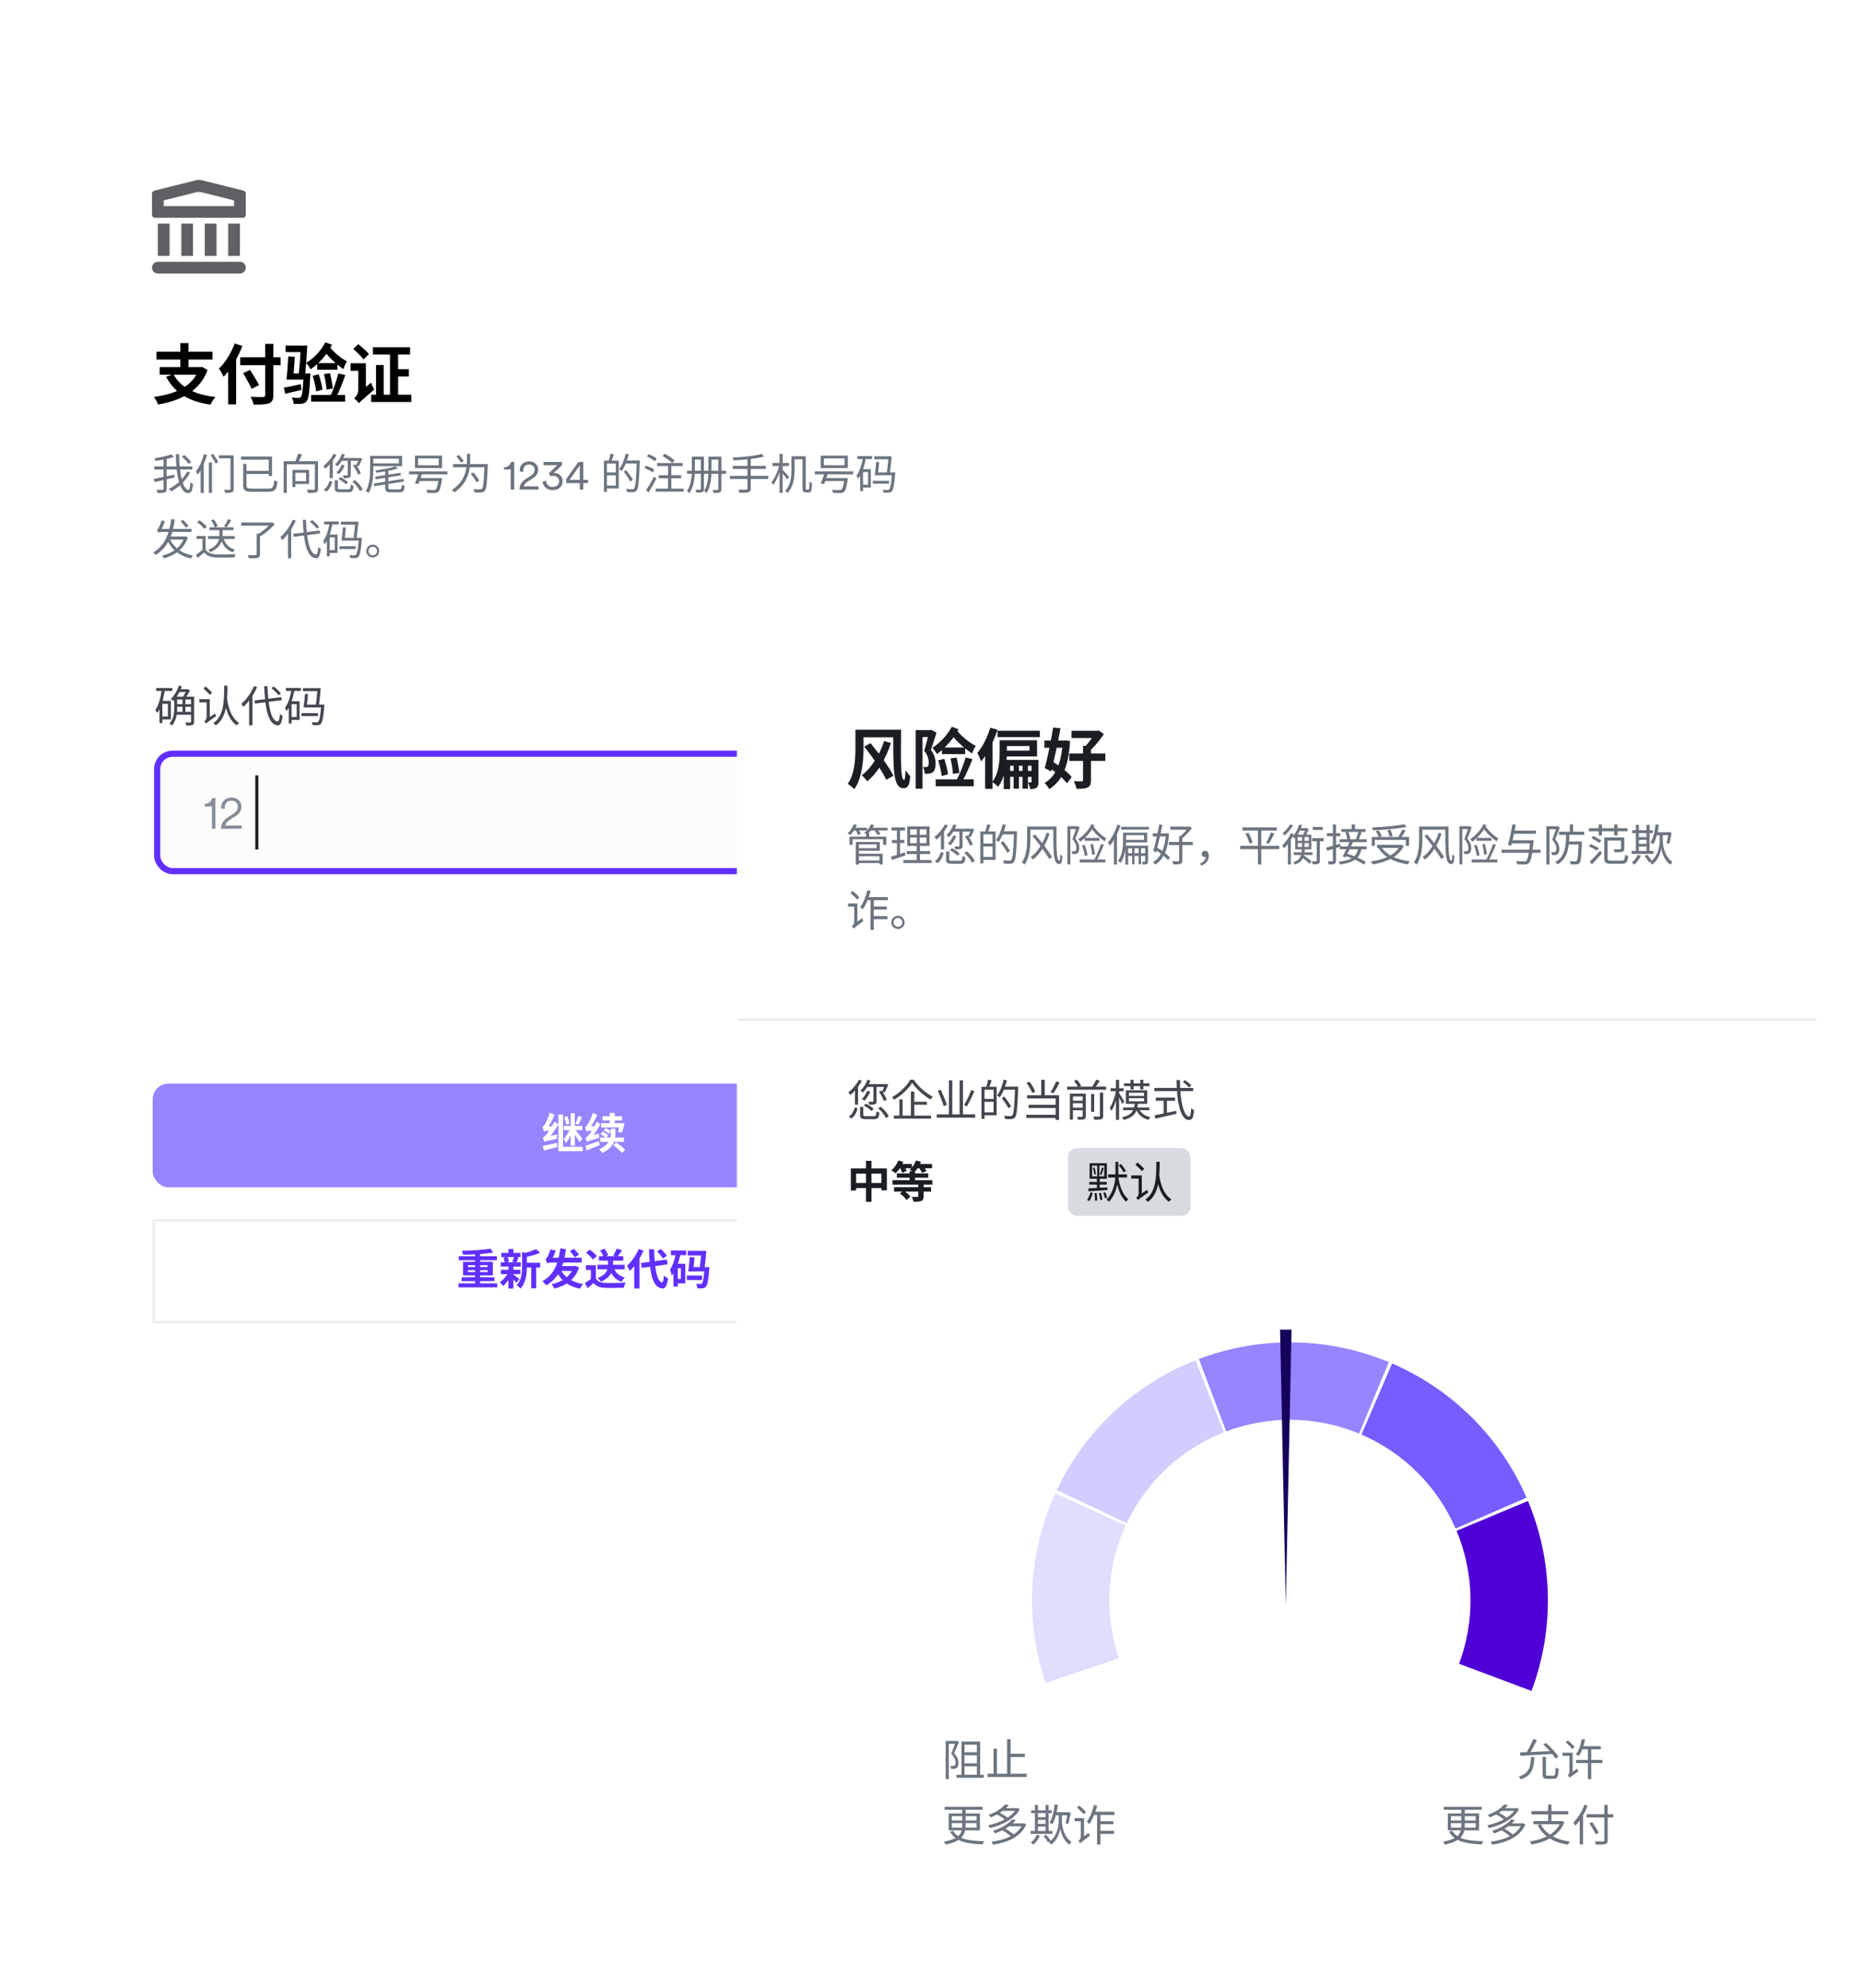<svg width="342" height="365" viewBox="0 0 342 365" fill="none" xmlns="http://www.w3.org/2000/svg">
<g filter="url(#filter0_d_1_41280)">
<rect x="8" y="8" width="198.299" height="259.194" rx="4" fill="white"/>
</g>
<path d="M31.865 68.708C33.101 71.072 35.717 72.452 39.581 72.884C39.257 73.22 38.861 73.88 38.657 74.288C34.613 73.712 32.069 72.104 30.509 69.176L31.865 68.708ZM29.333 67.4H37.025V68.804H29.333V67.4ZM28.745 64.58H39.029V66.008H28.745V64.58ZM33.125 62.996H34.625V68.036H33.125V62.996ZM36.557 67.4H36.869L37.121 67.352L38.129 67.928C36.689 71.816 33.197 73.568 29.033 74.264C28.901 73.88 28.529 73.196 28.253 72.872C32.285 72.344 35.465 70.928 36.557 67.664V67.4ZM44.117 65.588H51.533V67.052H44.117V65.588ZM48.713 63.128H50.201V72.524C50.201 73.436 49.985 73.82 49.409 74.036C48.821 74.264 47.909 74.288 46.577 74.276C46.505 73.88 46.241 73.232 46.025 72.848C46.961 72.896 48.005 72.896 48.293 72.884C48.593 72.872 48.713 72.788 48.713 72.512V63.128ZM44.657 68.504L45.929 67.904C46.469 68.78 47.225 69.968 47.585 70.7L46.217 71.396C45.905 70.664 45.197 69.428 44.657 68.504ZM41.909 66.524L43.361 65.072L43.373 65.096V74.24H41.909V66.524ZM43.109 63.056L44.525 63.512C43.721 65.6 42.425 67.796 41.069 69.176C40.913 68.816 40.481 68.024 40.217 67.664C41.369 66.572 42.461 64.82 43.109 63.056ZM55.769 68.564H57.005C57.005 68.564 56.993 68.912 56.981 69.068C56.837 72.08 56.681 73.256 56.309 73.664C56.057 73.976 55.793 74.072 55.397 74.12C55.073 74.168 54.509 74.156 53.933 74.144C53.921 73.784 53.777 73.304 53.573 72.98C54.113 73.04 54.605 73.052 54.833 73.052C55.025 73.052 55.145 73.028 55.253 72.896C55.493 72.632 55.649 71.552 55.769 68.768V68.564ZM52.145 71.18C52.961 71.036 54.101 70.784 55.253 70.532L55.373 71.588C54.341 71.84 53.273 72.092 52.385 72.296L52.145 71.18ZM52.457 63.44H55.613V64.64H52.457V63.44ZM55.241 63.44H56.441C56.357 65.204 56.189 67.484 56.045 68.828H54.845C55.025 67.424 55.193 65.156 55.241 63.44ZM52.937 65.444L54.149 65.504C54.077 66.872 53.945 68.624 53.825 69.692H52.613C52.757 68.588 52.877 66.8 52.937 65.444ZM53.021 68.576H55.913V69.692H53.021V68.576ZM60.257 63.32C61.001 64.376 62.441 65.672 63.713 66.344C63.485 66.704 63.197 67.364 63.077 67.772C61.661 66.836 60.125 65.3 59.201 64.016L60.257 63.32ZM59.741 62.852L60.989 63.284C60.077 65.096 58.577 66.764 57.053 67.796C56.909 67.508 56.489 66.908 56.237 66.62C57.641 65.78 58.985 64.388 59.741 62.852ZM58.265 66.668H61.973V67.88H58.265V66.668ZM57.437 68.996L58.541 68.72C58.829 69.608 59.129 70.76 59.237 71.528L58.073 71.852C58.001 71.084 57.713 69.896 57.437 68.996ZM59.525 68.672L60.617 68.516C60.845 69.416 61.049 70.568 61.133 71.336L59.969 71.516C59.921 70.748 59.717 69.56 59.525 68.672ZM62.129 68.576L63.425 68.852C62.921 70.28 62.261 71.96 61.709 73.016L60.665 72.728C61.193 71.636 61.817 69.872 62.129 68.576ZM57.137 72.512H63.389V73.736H57.137V72.512ZM71.633 64.136H73.121V73.148H71.633V64.136ZM69.065 67.016H70.481V73.256H69.065V67.016ZM72.149 67.784H75.089V69.128H72.149V67.784ZM68.489 63.752H75.317V65.084H68.489V63.752ZM68.177 72.464H75.557V73.808H68.177V72.464ZM64.889 64.052L65.813 63.188C66.473 63.716 67.349 64.484 67.769 65L66.785 65.996C66.401 65.456 65.537 64.64 64.889 64.052ZM65.921 74.048L65.561 72.704L65.813 72.236L68.153 70.244C68.285 70.64 68.549 71.228 68.729 71.516C66.545 73.4 66.137 73.76 65.921 74.048ZM64.385 66.692H66.581V68.072H64.385V66.692ZM65.921 74.048C65.765 73.784 65.297 73.316 65.057 73.124C65.357 72.86 65.801 72.284 65.801 71.54V66.692H67.205V72.224C67.205 72.224 65.921 73.508 65.921 74.048Z" fill="black"/>
<path d="M33.405 83.832L33.85 83.528C34.311 83.918 34.858 84.472 35.115 84.832L34.631 85.175C34.397 84.8 33.866 84.238 33.405 83.832ZM28.346 85.628H35.303V86.19H28.346V85.628ZM28.229 87.923C29.158 87.751 30.626 87.439 32 87.142L32.047 87.673C30.767 87.97 29.385 88.29 28.401 88.509L28.229 87.923ZM30.025 84.113H30.61V89.75C30.61 90.133 30.517 90.304 30.267 90.398C30.017 90.492 29.603 90.515 28.955 90.507C28.924 90.351 28.823 90.086 28.737 89.914C29.236 89.938 29.697 89.93 29.837 89.922C29.978 89.922 30.025 89.883 30.025 89.742V84.113ZM31.508 83.411L31.922 83.903C31.016 84.215 29.689 84.457 28.573 84.613C28.542 84.48 28.471 84.262 28.393 84.129C29.494 83.957 30.759 83.692 31.508 83.411ZM32.289 83.387H32.898C32.882 86.971 33.647 89.938 34.6 89.938C34.811 89.938 34.904 89.531 34.951 88.524C35.076 88.657 35.287 88.79 35.451 88.852C35.342 90.148 35.131 90.531 34.545 90.531C33.015 90.531 32.32 87.103 32.289 83.387ZM34.405 86.549L34.928 86.768C34.163 88.197 32.874 89.453 31.438 90.211C31.344 90.062 31.18 89.875 31.032 89.742C32.422 89.071 33.71 87.869 34.405 86.549ZM40.213 83.606H42.563V84.145H40.213V83.606ZM42.337 83.606H42.922V89.766C42.922 90.117 42.836 90.289 42.594 90.382C42.36 90.476 41.962 90.484 41.345 90.484C41.322 90.336 41.236 90.078 41.158 89.922C41.603 89.945 42.032 89.938 42.165 89.93C42.29 89.922 42.337 89.883 42.337 89.758V83.606ZM38.691 83.575L39.144 83.325C39.487 83.793 39.901 84.433 40.08 84.824L39.596 85.105C39.425 84.707 39.034 84.051 38.691 83.575ZM38.363 84.894H38.933V90.5H38.363V84.894ZM37.473 83.364L38.019 83.512C37.629 84.863 37.02 86.237 36.317 87.15C36.263 87.018 36.099 86.705 35.997 86.557C36.614 85.769 37.153 84.566 37.473 83.364ZM36.856 85.331L37.395 84.785L37.418 84.8V90.5H36.856V85.331ZM44.663 85.159H45.264V89.094C45.264 89.586 45.436 89.703 46.295 89.703C46.709 89.703 48.746 89.703 49.269 89.703C50.128 89.703 50.261 89.438 50.362 88.173C50.526 88.282 50.784 88.384 50.963 88.415C50.807 89.859 50.557 90.281 49.269 90.281C48.949 90.281 46.623 90.281 46.334 90.281C45.061 90.281 44.663 90.055 44.663 89.079V85.159ZM44.991 86.44H49.597V87.025H44.991V86.44ZM44.257 83.809H49.964V87.408H49.363V84.387H44.257V83.809ZM52.103 84.668H58.044V85.245H52.681V90.5H52.103V84.668ZM57.826 84.668H58.411V89.727C58.411 90.109 58.325 90.304 58.052 90.398C57.771 90.492 57.279 90.507 56.569 90.507C56.538 90.336 56.452 90.062 56.358 89.898C56.928 89.922 57.467 89.922 57.631 89.914C57.787 89.906 57.826 89.867 57.826 89.719V84.668ZM54.758 83.302L55.484 83.426C55.242 83.981 54.945 84.613 54.711 85.027L54.149 84.894C54.367 84.457 54.625 83.778 54.758 83.302ZM53.712 86.276H54.25V89.422H53.712V86.276ZM53.961 86.276H56.772V88.86H53.961V88.337H56.225V86.807H53.961V86.276ZM62.799 83.325L63.338 83.458C63.033 84.293 62.526 85.089 61.979 85.62C61.893 85.519 61.675 85.331 61.542 85.245C62.073 84.785 62.533 84.074 62.799 83.325ZM62.768 85.292L63.314 85.433C63.072 86.049 62.666 86.659 62.276 87.064C62.167 86.979 61.932 86.83 61.8 86.76C62.206 86.385 62.557 85.839 62.768 85.292ZM62.721 84.09H66.109V84.605H62.518L62.721 84.09ZM63.868 84.441H64.431V87.158C64.431 87.455 64.376 87.611 64.157 87.697C63.954 87.783 63.634 87.79 63.142 87.79C63.111 87.634 63.033 87.416 62.947 87.267C63.314 87.283 63.642 87.283 63.744 87.275C63.845 87.267 63.868 87.244 63.868 87.158V84.441ZM64.86 85.464L65.344 85.253C65.727 85.761 66.109 86.448 66.273 86.9L65.766 87.142C65.609 86.682 65.227 85.972 64.86 85.464ZM65.945 84.09H66.039L66.132 84.074L66.538 84.176C66.343 84.668 66.101 85.238 65.914 85.581L65.406 85.48C65.586 85.152 65.797 84.613 65.945 84.176V84.09ZM61.48 88.173H62.057V89.586C62.057 89.797 62.135 89.836 62.549 89.836C62.744 89.836 63.72 89.836 63.978 89.836C64.321 89.836 64.376 89.734 64.415 88.962C64.54 89.063 64.774 89.149 64.938 89.188C64.868 90.133 64.688 90.367 64.017 90.367C63.837 90.367 62.674 90.367 62.502 90.367C61.69 90.367 61.48 90.203 61.48 89.586V88.173ZM62.151 87.939L62.541 87.588C63.041 87.83 63.642 88.228 63.923 88.54L63.502 88.922C63.236 88.61 62.658 88.189 62.151 87.939ZM64.719 88.415L65.204 88.142C65.781 88.634 66.39 89.336 66.632 89.867L66.109 90.164C65.883 89.649 65.305 88.915 64.719 88.415ZM60.527 88.267L61.05 88.439C60.855 89.141 60.55 89.836 59.934 90.25L59.45 89.914C60.027 89.547 60.363 88.922 60.527 88.267ZM61.277 83.317L61.8 83.497C61.292 84.465 60.504 85.425 59.746 86.042C59.676 85.925 59.481 85.69 59.364 85.589C60.098 85.035 60.832 84.176 61.277 83.317ZM60.558 84.785L61.113 84.231L61.12 84.238V87.783H60.558V84.785ZM67.983 83.692H68.576V85.979C68.576 87.299 68.475 89.211 67.71 90.484C67.6 90.398 67.335 90.25 67.186 90.195C67.92 88.962 67.983 87.221 67.983 85.979V83.692ZM68.397 83.692H73.854V85.581H68.397V85.074H73.268V84.207H68.397V83.692ZM70.746 86.213H71.324V89.493C71.324 89.789 71.394 89.844 71.832 89.844C72.027 89.844 73.081 89.844 73.346 89.844C73.69 89.844 73.752 89.711 73.799 88.985C73.932 89.087 74.158 89.172 74.322 89.211C74.244 90.125 74.072 90.382 73.385 90.382C73.19 90.382 71.964 90.382 71.785 90.382C70.973 90.382 70.746 90.203 70.746 89.5V86.213ZM72.605 85.605L73.096 85.987C72.066 86.354 70.481 86.627 69.107 86.791C69.084 86.674 69.013 86.487 68.951 86.37C70.27 86.198 71.793 85.917 72.605 85.605ZM68.904 87.51L73.541 86.807L73.627 87.283L68.998 87.993L68.904 87.51ZM68.646 88.766L74.096 87.923L74.182 88.407L68.74 89.258L68.646 88.766ZM76.789 84.16V85.417H80.591V84.16H76.789ZM76.219 83.645H81.192V85.94H76.219V83.645ZM75.134 86.541H82.168V87.088H75.134V86.541ZM76.805 87.775H80.786V88.321H76.805V87.775ZM80.576 87.775H81.2C81.2 87.775 81.185 87.962 81.169 88.048C80.966 89.422 80.779 90.031 80.482 90.289C80.295 90.453 80.107 90.492 79.803 90.507C79.537 90.523 79.022 90.507 78.475 90.476C78.46 90.312 78.382 90.078 78.272 89.922C78.827 89.969 79.397 89.977 79.608 89.977C79.795 89.977 79.896 89.969 79.99 89.906C80.224 89.719 80.404 89.141 80.568 87.861L80.576 87.775ZM76.953 86.69L77.57 86.783C77.359 87.47 77.07 88.321 76.844 88.86L76.219 88.751C76.454 88.212 76.758 87.346 76.953 86.69ZM83.199 85.199H89.226V85.784H83.199V85.199ZM88.984 85.199H89.593C89.593 85.199 89.593 85.417 89.585 85.503C89.468 88.634 89.359 89.742 89.046 90.101C88.874 90.32 88.687 90.39 88.406 90.414C88.133 90.437 87.633 90.429 87.157 90.398C87.141 90.226 87.063 89.969 86.954 89.789C87.477 89.844 87.969 89.844 88.164 89.844C88.328 89.844 88.414 89.82 88.508 89.727C88.757 89.477 88.882 88.321 88.984 85.323V85.199ZM85.767 83.333H86.361V84.262C86.361 86.01 86.173 88.587 83.449 90.398C83.355 90.257 83.136 90.062 82.988 89.961C85.603 88.267 85.767 85.878 85.767 84.262V83.333ZM83.823 83.754L84.331 83.536C84.643 83.879 85.01 84.371 85.174 84.691L84.643 84.941C84.495 84.629 84.136 84.121 83.823 83.754ZM86.454 86.986L86.938 86.744C87.352 87.205 87.828 87.837 88.031 88.251L87.516 88.524C87.321 88.111 86.853 87.455 86.454 86.986ZM94.448 89.875H93.808V86.182H92.566V85.808C93.269 85.776 93.745 85.362 93.87 84.816H94.448V89.875ZM96.125 86.627L95.485 86.549C95.469 86.479 95.461 86.393 95.461 86.323C95.461 85.456 96.094 84.707 97.179 84.707C98.225 84.707 98.849 85.402 98.849 86.237C98.849 86.9 98.475 87.424 97.897 87.79L96.859 88.454C96.554 88.649 96.273 88.915 96.211 89.282H98.896V89.875H95.414C95.43 89.094 95.742 88.47 96.554 87.947L97.46 87.361C97.952 87.049 98.194 86.69 98.194 86.245C98.194 85.745 97.835 85.284 97.163 85.284C96.476 85.284 96.101 85.761 96.101 86.385C96.101 86.471 96.109 86.565 96.125 86.627ZM101.12 87.439L100.8 86.9L102.369 85.409H99.824V84.816H103.228V85.402L101.69 86.854C101.729 86.846 101.792 86.838 101.838 86.838C102.564 86.838 103.345 87.369 103.345 88.368C103.345 89.227 102.674 89.984 101.534 89.984C100.41 89.984 99.715 89.25 99.668 88.407L100.308 88.259C100.339 88.969 100.878 89.407 101.526 89.407C102.244 89.407 102.689 88.954 102.689 88.376C102.689 87.689 102.143 87.369 101.581 87.369C101.417 87.369 101.261 87.392 101.12 87.439ZM104.003 88.696V87.947L106.236 84.816H107.134V88.103H108.016V88.696H107.134V89.875H106.494V88.696H104.003ZM106.494 88.103V85.448L104.605 88.103H106.494ZM111.28 84.574H113.653V89.68H111.28V89.149H113.107V85.097H111.28V84.574ZM110.928 84.574H111.475V90.304H110.928V84.574ZM111.241 86.744H113.396V87.267H111.241V86.744ZM112.123 83.302L112.755 83.419C112.599 83.903 112.404 84.441 112.248 84.793L111.779 84.675C111.912 84.301 112.061 83.707 112.123 83.302ZM114.762 84.551H117.159V85.097H114.762V84.551ZM116.956 84.551H117.502C117.502 84.551 117.502 84.769 117.502 84.855C117.377 88.439 117.268 89.649 116.956 90.031C116.784 90.257 116.604 90.328 116.331 90.351C116.066 90.382 115.605 90.367 115.168 90.343C115.152 90.172 115.082 89.93 114.973 89.773C115.48 89.812 115.948 89.82 116.128 89.82C116.284 89.82 116.378 89.797 116.464 89.695C116.721 89.414 116.846 88.118 116.956 84.675V84.551ZM114.926 83.286L115.488 83.419C115.199 84.582 114.738 85.73 114.2 86.471C114.098 86.377 113.856 86.213 113.716 86.135C114.246 85.448 114.676 84.371 114.926 83.286ZM114.567 86.58L115.019 86.315C115.464 86.869 116.003 87.627 116.253 88.087L115.753 88.4C115.519 87.923 114.996 87.15 114.567 86.58ZM121.694 83.739L122.077 83.302C122.717 83.629 123.513 84.145 123.896 84.527L123.482 85.019C123.123 84.629 122.342 84.082 121.694 83.739ZM120.984 87.244H125.114V87.806H120.984V87.244ZM120.43 89.703H125.567V90.265H120.43V89.703ZM120.695 85.003H125.403V85.566H120.695V85.003ZM122.702 85.206H123.303V89.961H122.702V85.206ZM118.814 83.809L119.134 83.379C119.649 83.575 120.305 83.926 120.625 84.199L120.281 84.691C119.969 84.402 119.337 84.035 118.814 83.809ZM118.361 85.94L118.665 85.495C119.188 85.667 119.86 85.972 120.195 86.221L119.883 86.721C119.555 86.463 118.892 86.135 118.361 85.94ZM118.65 90C119.071 89.407 119.688 88.376 120.141 87.486L120.562 87.869C120.149 88.696 119.602 89.672 119.142 90.398L118.65 90ZM127.37 83.832H129.041V84.379H127.37V83.832ZM126.191 86.424H133.35V86.986H126.191V86.424ZM127.066 83.832H127.628V86.245C127.628 87.517 127.495 89.344 126.613 90.546C126.527 90.429 126.301 90.211 126.183 90.14C126.988 89.008 127.066 87.424 127.066 86.245V83.832ZM128.736 83.832H129.298V89.766C129.298 90.078 129.228 90.25 129.01 90.343C128.807 90.437 128.455 90.445 127.909 90.445C127.885 90.297 127.8 90.055 127.721 89.914C128.112 89.922 128.471 89.922 128.58 89.914C128.69 89.914 128.736 89.875 128.736 89.766V83.832ZM130.438 83.832H132.164V84.379H130.438V83.832ZM130.118 83.832H130.68V86.252C130.68 87.51 130.571 89.321 129.767 90.523C129.681 90.406 129.439 90.195 129.322 90.117C130.048 89.001 130.118 87.424 130.118 86.252V83.832ZM131.929 83.832H132.507V89.789C132.507 90.125 132.429 90.297 132.218 90.39C132 90.492 131.641 90.5 131.079 90.5C131.047 90.351 130.961 90.094 130.883 89.945C131.289 89.961 131.664 89.961 131.773 89.953C131.89 89.945 131.929 89.906 131.929 89.789V83.832ZM139.9 83.333L140.338 83.809C138.925 84.223 136.614 84.433 134.717 84.511C134.701 84.363 134.631 84.129 134.576 83.996C136.434 83.91 138.714 83.7 139.9 83.333ZM134.584 85.534H140.673V86.096H134.584V85.534ZM134.061 87.369H141.111V87.939H134.061V87.369ZM137.285 84.16H137.894V89.688C137.894 90.101 137.769 90.281 137.472 90.375C137.176 90.468 136.668 90.484 135.841 90.476C135.802 90.312 135.692 90.047 135.599 89.891C136.247 89.914 136.871 89.906 137.043 89.898C137.223 89.898 137.285 89.844 137.285 89.68V84.16ZM145.717 83.77H147.668V84.324H145.717V83.77ZM145.365 83.77H145.935V86.276C145.935 87.572 145.779 89.344 144.655 90.5C144.561 90.39 144.335 90.203 144.202 90.125C145.264 89.04 145.365 87.478 145.365 86.268V83.77ZM147.403 83.77H147.989V89.399C147.989 89.649 147.996 89.797 148.035 89.836C148.074 89.867 148.121 89.883 148.176 89.883C148.231 89.883 148.332 89.883 148.402 89.883C148.473 89.883 148.527 89.867 148.566 89.82C148.605 89.781 148.629 89.711 148.644 89.524C148.66 89.352 148.668 88.938 148.676 88.407C148.793 88.524 148.98 88.61 149.121 88.665C149.121 89.11 149.089 89.68 149.066 89.883C149.027 90.101 148.957 90.234 148.847 90.32C148.73 90.39 148.59 90.421 148.426 90.421C148.316 90.421 148.129 90.421 148.035 90.421C147.879 90.421 147.7 90.382 147.583 90.273C147.45 90.164 147.403 90.016 147.403 89.344V83.77ZM141.883 84.996H144.905V85.558H141.883V84.996ZM143.187 83.317H143.749V90.492H143.187V83.317ZM143.156 85.339L143.546 85.472C143.25 86.744 142.641 88.267 142.008 89.047C141.946 88.883 141.798 88.649 141.696 88.517C142.297 87.814 142.898 86.479 143.156 85.339ZM143.695 86.198C143.929 86.416 144.764 87.346 144.944 87.572L144.585 88.048C144.358 87.673 143.671 86.799 143.398 86.479L143.695 86.198ZM151.322 84.16V85.417H155.124V84.16H151.322ZM150.752 83.645H155.725V85.94H150.752V83.645ZM149.667 86.541H156.701V87.088H149.667V86.541ZM151.338 87.775H155.319V88.321H151.338V87.775ZM155.109 87.775H155.733C155.733 87.775 155.718 87.962 155.702 88.048C155.499 89.422 155.312 90.031 155.015 90.289C154.828 90.453 154.64 90.492 154.336 90.507C154.07 90.523 153.555 90.507 153.009 90.476C152.993 90.312 152.915 90.078 152.806 89.922C153.36 89.969 153.93 89.977 154.141 89.977C154.328 89.977 154.429 89.969 154.523 89.906C154.757 89.719 154.937 89.141 155.101 87.861L155.109 87.775ZM151.486 86.69L152.103 86.783C151.892 87.47 151.603 88.321 151.377 88.86L150.752 88.751C150.986 88.212 151.291 87.346 151.486 86.69ZM163.868 86.744H164.43C164.43 86.744 164.422 86.924 164.415 87.01C164.235 89.118 164.063 89.93 163.782 90.219C163.634 90.382 163.478 90.445 163.244 90.453C163.048 90.468 162.689 90.468 162.307 90.453C162.299 90.289 162.236 90.062 162.151 89.906C162.525 89.953 162.869 89.953 163.017 89.953C163.15 89.953 163.236 89.938 163.306 89.859C163.532 89.649 163.712 88.852 163.868 86.846V86.744ZM160.558 83.778H163.454V84.316H160.558V83.778ZM160.933 84.808L161.479 84.839C161.417 85.62 161.307 86.643 161.222 87.252H160.667C160.769 86.62 160.878 85.573 160.933 84.808ZM160.831 86.744H164.04V87.252H160.831V86.744ZM160.293 88.282H163.283V88.805H160.293V88.282ZM163.212 83.778H163.275L163.368 83.754L163.774 83.801C163.704 84.722 163.556 86.096 163.415 87.119L162.861 87.08C163.002 86.057 163.158 84.582 163.212 83.848V83.778ZM157.49 83.739H160.175V84.277H157.49V83.739ZM158.255 86.143H159.949V89.516H158.255V88.993H159.434V86.666H158.255V86.143ZM158.497 83.996L159.043 84.113C158.762 85.589 158.31 87.01 157.591 87.947C157.552 87.806 157.42 87.47 157.318 87.314C157.919 86.518 158.286 85.3 158.497 83.996ZM157.997 86.143H158.513V90.148H157.997V86.143ZM31.087 98.713C31.789 100.423 33.273 101.586 35.443 102.008C35.318 102.125 35.154 102.367 35.076 102.523C32.859 102.039 31.383 100.79 30.587 98.869L31.087 98.713ZM33.874 98.495H33.991L34.108 98.471L34.506 98.651C33.796 100.844 32.055 101.984 30.103 102.515C30.041 102.367 29.9 102.14 29.783 102.016C31.61 101.571 33.288 100.478 33.874 98.596V98.495ZM30.915 98.495H33.968V99.057H30.751L30.915 98.495ZM31.454 95.294L32.102 95.395C31.703 98.354 30.79 100.532 28.588 101.883C28.503 101.758 28.292 101.539 28.151 101.43C30.22 100.181 31.11 98.073 31.454 95.294ZM33.163 95.707L33.624 95.434C33.96 95.778 34.413 96.262 34.631 96.551L34.163 96.871C33.944 96.574 33.507 96.074 33.163 95.707ZM29.041 97.792C29.002 97.667 28.909 97.386 28.846 97.245C28.948 97.214 29.041 97.105 29.135 96.933C29.221 96.769 29.525 96.145 29.65 95.543L30.282 95.653C30.087 96.316 29.775 97.011 29.51 97.448V97.456C29.51 97.456 29.041 97.651 29.041 97.792ZM29.041 97.792V97.331L29.432 97.097H35.178V97.659H29.869C29.377 97.659 29.119 97.706 29.041 97.792ZM38.207 98.416H43.133V98.955H38.207V98.416ZM38.456 96.808H42.899V97.331H38.456V96.808ZM40.299 97.05H40.885V98.221C40.885 99.197 40.619 100.478 38.652 101.36C38.574 101.235 38.394 101.032 38.261 100.93C40.158 100.165 40.299 99.018 40.299 98.213V97.05ZM41.048 98.76C41.345 99.853 42.032 100.579 43.149 100.899C43.016 101.016 42.852 101.243 42.774 101.399C41.595 100.985 40.885 100.142 40.541 98.869L41.048 98.76ZM37.762 98.401V101.165H37.192V98.947H36.099V98.401H37.762ZM37.762 100.907C38.129 101.485 38.824 101.75 39.721 101.789C40.572 101.82 42.329 101.797 43.25 101.734C43.188 101.875 43.086 102.156 43.063 102.336C42.204 102.367 40.588 102.382 39.721 102.351C38.706 102.312 38.004 102.039 37.504 101.422C37.129 101.758 36.731 102.094 36.31 102.437L35.997 101.836C36.372 101.586 36.833 101.243 37.231 100.907H37.762ZM36.185 95.864L36.614 95.512C37.129 95.84 37.723 96.348 37.988 96.73L37.528 97.113C37.278 96.738 36.692 96.207 36.185 95.864ZM41.876 95.317L42.469 95.52C42.204 95.965 41.884 96.48 41.626 96.808L41.15 96.629C41.392 96.277 41.712 95.715 41.876 95.317ZM38.761 95.551L39.261 95.348C39.573 95.723 39.877 96.238 39.987 96.597L39.456 96.832C39.354 96.48 39.066 95.942 38.761 95.551ZM47.138 97.979H47.747V101.75C47.747 102.14 47.645 102.32 47.341 102.406C47.036 102.5 46.513 102.507 45.725 102.507C45.686 102.336 45.577 102.086 45.483 101.914C46.131 101.937 46.732 101.937 46.912 101.93C47.083 101.922 47.138 101.875 47.138 101.734V97.979ZM44.296 95.934H49.933V96.504H44.296V95.934ZM49.722 95.934H49.878L50.019 95.895L50.472 96.223C49.777 97.05 48.676 97.972 47.708 98.518C47.622 98.393 47.435 98.198 47.31 98.112C48.2 97.62 49.23 96.722 49.722 96.074V95.934ZM53.86 98.003L58.7 97.394L58.786 97.948L53.946 98.557L53.86 98.003ZM56.912 95.762L57.342 95.481C57.81 95.856 58.364 96.387 58.63 96.746L58.177 97.058C57.927 96.707 57.373 96.152 56.912 95.762ZM53.774 95.403L54.328 95.582C53.743 96.949 52.814 98.292 51.838 99.166C51.775 99.025 51.604 98.729 51.494 98.596C52.4 97.839 53.259 96.636 53.774 95.403ZM52.892 97.48L53.485 96.894V96.902V102.492H52.892V97.48ZM55.609 95.434H56.202C56.311 98.939 56.85 101.695 58.029 101.805C58.247 101.82 58.38 101.36 58.458 100.446C58.575 100.563 58.833 100.712 58.942 100.759C58.778 102.117 58.458 102.515 58.052 102.5C56.296 102.375 55.78 99.424 55.609 95.434ZM65.914 98.744H66.476C66.476 98.744 66.468 98.924 66.46 99.01C66.281 101.118 66.109 101.93 65.828 102.219C65.68 102.382 65.524 102.445 65.289 102.453C65.094 102.468 64.735 102.468 64.353 102.453C64.345 102.289 64.282 102.062 64.196 101.906C64.571 101.953 64.915 101.953 65.063 101.953C65.196 101.953 65.282 101.937 65.352 101.859C65.578 101.649 65.758 100.852 65.914 98.846V98.744ZM62.604 95.778H65.5V96.316H62.604V95.778ZM62.978 96.808L63.525 96.839C63.462 97.62 63.353 98.643 63.267 99.252H62.713C62.815 98.62 62.924 97.573 62.978 96.808ZM62.877 98.744H66.086V99.252H62.877V98.744ZM62.338 100.282H65.328V100.805H62.338V100.282ZM65.258 95.778H65.321L65.414 95.754L65.82 95.801C65.75 96.722 65.602 98.096 65.461 99.119L64.907 99.08C65.047 98.057 65.204 96.582 65.258 95.848V95.778ZM59.536 95.739H62.221V96.277H59.536V95.739ZM60.301 98.143H61.995V101.516H60.301V100.993H61.48V98.666H60.301V98.143ZM60.543 95.996L61.089 96.113C60.808 97.589 60.355 99.01 59.637 99.947C59.598 99.806 59.465 99.47 59.364 99.314C59.965 98.518 60.332 97.3 60.543 95.996ZM60.043 98.143H60.558V102.148H60.043V98.143ZM68.467 99.978C69.123 99.978 69.653 100.509 69.653 101.165C69.653 101.82 69.123 102.351 68.467 102.351C67.811 102.351 67.272 101.82 67.272 101.165C67.272 100.509 67.811 99.978 68.467 99.978ZM68.467 101.953C68.904 101.953 69.255 101.602 69.255 101.165C69.255 100.727 68.904 100.376 68.467 100.376C68.03 100.376 67.671 100.727 67.671 101.165C67.671 101.602 68.03 101.953 68.467 101.953Z" fill="#6C747F"/>
<path d="M28.68 126.309H31.658V126.857H28.68V126.309ZM29.554 128.676H31.388V132.082H29.554V131.542H30.84V129.208H29.554V128.676ZM29.712 126.547L30.284 126.627C30.038 128.302 29.617 129.859 28.887 130.891C28.823 130.772 28.632 130.502 28.513 130.375C29.172 129.47 29.514 128.048 29.712 126.547ZM29.291 128.676H29.824V132.749H29.291V128.676ZM32.27 130.693H35.367V131.217H32.27V130.693ZM32.309 129.287H35.359V129.764H32.309V129.287ZM32.309 127.905H35.359V128.421H32.309V127.905ZM33.524 128.143H34.056V130.915H33.524V128.143ZM35.081 127.905H35.653V132.495C35.653 132.829 35.589 133.004 35.359 133.091C35.144 133.194 34.763 133.202 34.215 133.202C34.191 133.035 34.112 132.789 34.032 132.63C34.437 132.646 34.827 132.646 34.938 132.646C35.049 132.638 35.081 132.606 35.081 132.495V127.905ZM31.991 127.905H32.539V130.01C32.539 131.002 32.397 132.329 31.555 133.202C31.475 133.091 31.245 132.892 31.126 132.821C31.896 132.027 31.991 130.899 31.991 130.002V127.905ZM32.865 125.872L33.413 126.007C33.048 127.04 32.46 128.048 31.833 128.699C31.737 128.604 31.515 128.398 31.388 128.31C32 127.723 32.547 126.801 32.865 125.872ZM32.865 126.539H34.461V127.04H32.619L32.865 126.539ZM34.279 126.539H34.414L34.501 126.508L34.89 126.77C34.66 127.27 34.279 127.85 33.985 128.223C33.882 128.143 33.699 128.032 33.572 127.961C33.834 127.611 34.144 127.04 34.279 126.651V126.539ZM41.18 125.88H41.783C41.759 128.723 41.728 131.661 39.647 133.186C39.544 133.043 39.353 132.869 39.186 132.765C41.196 131.36 41.164 128.572 41.18 125.88ZM41.704 128.302C41.815 129.033 42.164 131.606 43.927 132.734C43.761 132.845 43.586 133.027 43.483 133.17C41.672 131.947 41.331 129.176 41.18 128.35L41.704 128.302ZM37.36 126.396L37.765 126.023C38.162 126.373 38.71 126.857 38.972 127.151L38.559 127.58C38.297 127.278 37.757 126.762 37.36 126.396ZM37.836 132.861L37.733 132.305L37.908 132.059L39.504 130.986C39.544 131.137 39.631 131.368 39.687 131.479C38.162 132.543 37.955 132.718 37.836 132.861ZM36.605 128.366H38.337V128.946H36.605V128.366ZM37.836 132.861C37.781 132.734 37.614 132.527 37.511 132.432C37.67 132.313 37.947 132.043 37.947 131.669V128.366H38.527V132.098C38.527 132.098 37.836 132.63 37.836 132.861ZM46.746 128.604L51.67 127.985L51.757 128.548L46.834 129.168L46.746 128.604ZM49.852 126.325L50.288 126.039C50.765 126.42 51.329 126.96 51.599 127.326L51.138 127.643C50.884 127.286 50.32 126.722 49.852 126.325ZM46.659 125.96L47.223 126.142C46.627 127.532 45.682 128.898 44.69 129.787C44.626 129.644 44.451 129.343 44.34 129.208C45.261 128.437 46.135 127.214 46.659 125.96ZM45.762 128.072L46.365 127.476V127.484V133.17H45.762V128.072ZM48.525 125.991H49.129C49.24 129.557 49.788 132.36 50.987 132.471C51.209 132.487 51.344 132.019 51.424 131.09C51.543 131.209 51.805 131.36 51.916 131.407C51.749 132.789 51.424 133.194 51.011 133.178C49.224 133.051 48.7 130.049 48.525 125.991ZM59.008 129.359H59.58C59.58 129.359 59.572 129.541 59.564 129.629C59.381 131.773 59.206 132.599 58.92 132.892C58.77 133.059 58.611 133.123 58.373 133.131C58.174 133.147 57.809 133.147 57.42 133.131C57.412 132.964 57.348 132.734 57.261 132.575C57.642 132.622 57.991 132.622 58.142 132.622C58.277 132.622 58.365 132.606 58.436 132.527C58.666 132.313 58.849 131.503 59.008 129.462V129.359ZM55.641 126.341H58.587V126.889H55.641V126.341ZM56.022 127.389L56.578 127.421C56.514 128.215 56.403 129.255 56.316 129.875H55.752C55.855 129.231 55.966 128.167 56.022 127.389ZM55.919 129.359H59.182V129.875H55.919V129.359ZM55.371 130.923H58.412V131.455H55.371V130.923ZM58.341 126.341H58.404L58.5 126.317L58.913 126.365C58.841 127.302 58.69 128.699 58.547 129.74L57.983 129.7C58.126 128.66 58.285 127.159 58.341 126.412V126.341ZM52.52 126.301H55.252V126.849H52.52V126.301ZM53.298 128.747H55.021V132.178H53.298V131.646H54.497V129.279H53.298V128.747ZM53.544 126.563L54.1 126.682C53.814 128.183 53.354 129.629 52.623 130.581C52.583 130.439 52.448 130.097 52.345 129.938C52.956 129.128 53.33 127.889 53.544 126.563ZM53.036 128.747H53.56V132.821H53.036V128.747Z" fill="#42474D"/>
<rect x="28.866" y="138.38" width="157.691" height="21.555" rx="2.836" fill="#FCFCFD"/>
<path d="M39.567 152.16H38.931V148.07H37.597V147.586C38.328 147.554 38.844 147.102 38.971 146.53H39.567V152.16ZM44.391 152.16H40.58C40.596 151.295 40.953 150.612 41.858 150.032L42.875 149.373C43.423 149.023 43.685 148.61 43.685 148.11C43.685 147.522 43.28 146.99 42.501 146.99C41.715 146.99 41.279 147.538 41.279 148.277C41.279 148.356 41.279 148.436 41.294 148.531L40.643 148.428C40.635 148.372 40.627 148.269 40.627 148.205C40.627 147.173 41.453 146.419 42.501 146.419C43.685 146.419 44.344 147.197 44.344 148.102C44.344 148.849 43.923 149.428 43.272 149.849L42.104 150.588C41.755 150.81 41.445 151.12 41.374 151.557H44.391V152.16Z" fill="#868E98"/>
<rect x="46.888" y="142.352" width="0.567" height="13.614" fill="#1A1D21"/>
<rect x="28.866" y="138.38" width="157.691" height="21.555" rx="2.836" stroke="#612FFF" stroke-width="1.134"/>
<g opacity="0.7">
<path fill-rule="evenodd" clip-rule="evenodd" d="M44.739 35.007C44.978 35.067 45.147 35.282 45.147 35.529V39.447C45.147 39.744 44.906 39.985 44.608 39.985H28.456C28.159 39.985 27.918 39.744 27.918 39.447V35.529C27.918 35.282 28.086 35.067 28.326 35.007L36.01 33.084C36.353 32.998 36.712 32.998 37.055 33.084L44.739 35.007ZM28.995 46.984V41.062H31.148V46.984H28.995ZM33.302 41.062H35.456V46.984H33.302V41.062ZM39.763 41.062H37.609V46.984H39.763V41.062ZM41.916 46.984V41.062H44.07V46.984H41.916ZM28.995 48.061C28.4 48.061 27.918 48.543 27.918 49.138C27.918 49.732 28.4 50.214 28.995 50.214H44.07C44.664 50.214 45.147 49.732 45.147 49.138C45.147 48.543 44.664 48.061 44.07 48.061H28.995ZM42.993 36.789V37.831H30.072V36.789L36.01 35.303C36.353 35.217 36.712 35.217 37.055 35.303L42.993 36.789Z" fill="#1A1D21"/>
</g>
<rect x="28.037" y="198.93" width="158.483" height="19.056" rx="2.932" fill="#9585FF"/>
<path d="M99.971 209.638C99.924 209.474 99.784 209.068 99.698 208.849C99.893 208.802 100.057 208.623 100.299 208.342C100.556 208.061 101.337 206.983 101.829 205.937L102.563 206.39C102.009 207.405 101.267 208.443 100.533 209.193V209.216C100.533 209.216 99.971 209.481 99.971 209.638ZM99.971 209.638L99.916 208.919L100.299 208.646L102.321 208.303C102.29 208.545 102.282 208.896 102.29 209.083C100.478 209.435 100.158 209.528 99.971 209.638ZM99.916 207.733C99.869 207.553 99.721 207.116 99.62 206.882C99.776 206.835 99.909 206.671 100.065 206.413C100.236 206.163 100.728 205.18 100.978 204.266L101.852 204.672C101.501 205.578 100.947 206.569 100.416 207.256V207.288C100.416 207.288 99.916 207.569 99.916 207.733ZM99.916 207.725L99.893 207.093L100.26 206.851L101.54 206.757C101.493 206.975 101.454 207.296 101.446 207.475C100.307 207.6 100.065 207.655 99.916 207.725ZM99.713 210.372C100.361 210.254 101.353 210.044 102.313 209.825L102.399 210.582C101.525 210.817 100.595 211.051 99.869 211.23L99.713 210.372ZM103.562 206.702H106.943V207.483H103.562V206.702ZM104.819 204.391H105.584V210.356H104.819V204.391ZM104.788 206.975L105.288 207.178C104.999 208.139 104.491 209.271 103.913 209.872C103.843 209.638 103.664 209.294 103.539 209.083C104.046 208.599 104.546 207.709 104.788 206.975ZM106.178 204.891L106.904 205.071C106.693 205.562 106.443 206.124 106.248 206.491L105.717 206.32C105.881 205.929 106.084 205.32 106.178 204.891ZM103.617 205.055L104.21 204.914C104.366 205.352 104.538 205.921 104.616 206.296L103.992 206.468C103.929 206.085 103.757 205.5 103.617 205.055ZM105.561 207.319C105.834 207.6 106.771 208.787 106.982 209.076L106.412 209.684C106.162 209.154 105.467 208.107 105.139 207.647L105.561 207.319ZM102.563 204.61H103.414V210.551H107.028V211.355H102.563V204.61ZM110.667 204.938H114.266V205.711H110.667V204.938ZM111.994 204.329H112.915V206.546H111.994V204.329ZM110.885 207.53L111.26 207.093C111.58 207.249 112.002 207.499 112.212 207.686L111.814 208.17C111.619 207.975 111.213 207.709 110.885 207.53ZM110.3 208.209L110.713 207.756C111.057 207.936 111.494 208.225 111.721 208.435L111.291 208.935C111.088 208.716 110.651 208.404 110.3 208.209ZM110.401 206.203H114.047V206.991H110.401V206.203ZM113.867 206.203H113.985L114.125 206.171L114.718 206.296C114.578 206.89 114.383 207.545 114.211 207.967L113.485 207.811C113.618 207.428 113.782 206.811 113.867 206.32V206.203ZM110.237 208.841H114.609V209.645H110.237V208.841ZM112.181 207.194H113.04V208.045C113.04 209.169 112.759 210.731 110.596 211.675C110.487 211.472 110.222 211.152 110.05 210.988C111.97 210.192 112.181 208.919 112.181 208.014V207.194ZM112.626 210.254L113.188 209.755C113.75 210.129 114.484 210.699 114.828 211.098L114.227 211.667C113.907 211.262 113.204 210.66 112.626 210.254ZM107.794 209.638C107.755 209.481 107.622 209.099 107.536 208.896C107.723 208.849 107.887 208.67 108.129 208.373C108.371 208.092 109.129 206.999 109.597 205.937L110.292 206.366C109.761 207.397 109.035 208.459 108.332 209.216V209.239C108.332 209.239 107.794 209.489 107.794 209.638ZM107.794 209.638L107.708 208.88L108.067 208.607L110.026 208.123C110.019 208.365 110.034 208.716 110.065 208.904C108.285 209.396 107.981 209.513 107.794 209.638ZM107.739 207.733C107.692 207.569 107.559 207.163 107.458 206.944C107.622 206.897 107.747 206.733 107.918 206.476C108.09 206.226 108.613 205.242 108.887 204.321L109.683 204.696C109.316 205.617 108.746 206.601 108.2 207.296V207.311C108.2 207.311 107.739 207.584 107.739 207.733ZM107.739 207.733L107.708 207.1L108.082 206.851L109.355 206.757C109.308 206.983 109.269 207.311 109.269 207.491C108.129 207.608 107.887 207.662 107.739 207.733ZM107.528 210.356C108.153 210.161 109.097 209.825 110.003 209.489L110.159 210.239C109.332 210.582 108.442 210.941 107.731 211.222L107.528 210.356Z" fill="white"/>
<g clip-path="url(#clip0_1_41280)">
<path d="M84.209 235.617H91.321V236.351H84.209V235.617ZM84.255 230.636H91.266V231.37H84.255V230.636ZM84.786 234.501H90.813V235.211H84.786V234.501ZM87.253 229.973H88.19V235.992H87.253V229.973ZM90.118 229.255L90.548 229.973C89.025 230.223 86.855 230.34 85.028 230.355C85.02 230.145 84.919 229.825 84.841 229.637C86.668 229.598 88.791 229.465 90.118 229.255ZM85.957 233.189V233.541H89.564V233.189H85.957ZM85.957 232.276V232.627H89.564V232.276H85.957ZM85.044 231.659H90.524V234.157H85.044V231.659ZM96.309 231.831H99.221V232.698H96.309V231.831ZM92.078 230.02H95.591V230.785H92.078V230.02ZM92 233.127H95.583V233.915H92V233.127ZM91.977 231.761H95.654V232.534H91.977V231.761ZM97.574 232.206H98.48V236.539H97.574V232.206ZM93.382 229.309H94.295V230.363H93.382V229.309ZM93.382 232.487H94.295V236.57H93.382V232.487ZM95.888 229.864L96.981 230.168C96.973 230.246 96.918 230.285 96.778 230.309V232.604C96.778 233.767 96.629 235.492 95.568 236.593C95.451 236.39 95.107 236.07 94.896 235.953C95.802 234.993 95.888 233.658 95.888 232.588V229.864ZM98.441 229.325L99.19 230.004C98.394 230.363 97.332 230.629 96.419 230.8C96.372 230.597 96.239 230.27 96.13 230.09C96.965 229.903 97.886 229.622 98.441 229.325ZM94.225 233.947C94.467 234.095 95.216 234.681 95.404 234.837L94.865 235.508C94.608 235.196 94.014 234.61 93.725 234.353L94.225 233.947ZM92.468 230.902L93.187 230.73C93.327 231.011 93.436 231.394 93.475 231.651L92.71 231.854C92.695 231.597 92.593 231.199 92.468 230.902ZM94.412 230.715L95.24 230.871C95.091 231.23 94.959 231.566 94.842 231.808L94.1 231.651C94.209 231.386 94.342 230.988 94.412 230.715ZM93.39 233.588L94.053 233.83C93.671 234.688 93.023 235.586 92.398 236.094C92.25 235.891 91.977 235.578 91.781 235.43C92.398 235.032 93.046 234.275 93.39 233.588ZM102.813 232.752C103.484 234.345 104.897 235.375 107.107 235.742C106.911 235.937 106.654 236.336 106.521 236.593C104.21 236.117 102.836 234.93 102.009 232.986L102.813 232.752ZM105.35 232.44H105.537L105.717 232.401L106.365 232.698C105.647 234.93 103.945 236.039 101.813 236.585C101.712 236.336 101.493 235.969 101.314 235.766C103.226 235.36 104.811 234.329 105.35 232.596V232.44ZM102.524 232.44H105.491V233.338H102.251L102.524 232.44ZM102.906 229.192L103.953 229.364C103.547 232.463 102.641 234.673 100.307 235.976C100.182 235.774 99.846 235.391 99.62 235.219C101.728 234.087 102.571 231.979 102.906 229.192ZM104.679 229.707L105.412 229.27C105.709 229.598 106.146 230.059 106.349 230.34L105.592 230.832C105.397 230.543 104.983 230.059 104.679 229.707ZM100.51 231.971C100.455 231.776 100.307 231.355 100.205 231.128C100.322 231.089 100.439 230.98 100.541 230.8C100.635 230.636 100.939 230.028 101.087 229.411L102.071 229.567C101.876 230.254 101.501 231.003 101.22 231.456V231.472C101.22 231.472 100.51 231.776 100.51 231.971ZM100.51 231.971V231.284L101.064 230.902H106.849L106.841 231.792H101.329C100.916 231.792 100.58 231.854 100.51 231.971ZM109.745 232.206H114.742V233.041H109.745V232.206ZM110.019 230.629H114.476V231.448H110.019V230.629ZM111.674 231.027H112.611V232.284C112.611 233.275 112.228 234.509 110.37 235.313C110.253 235.118 109.964 234.798 109.745 234.634C111.51 233.993 111.674 232.994 111.674 232.268V231.027ZM112.751 232.799C113.063 233.666 113.727 234.275 114.757 234.54C114.554 234.727 114.297 235.086 114.172 235.329C113.017 234.946 112.345 234.142 111.963 232.963L112.751 232.799ZM109.441 232.292V235.165H108.527V233.158H107.614V232.292H109.441ZM109.441 234.759C109.753 235.274 110.346 235.5 111.158 235.531C112.072 235.571 113.844 235.547 114.898 235.461C114.797 235.68 114.64 236.133 114.601 236.414C113.657 236.461 112.08 236.476 111.143 236.437C110.183 236.398 109.535 236.172 109.027 235.563C108.684 235.867 108.332 236.164 107.911 236.507L107.45 235.531C107.801 235.313 108.223 235.04 108.582 234.759H109.441ZM107.63 229.988L108.324 229.426C108.793 229.754 109.371 230.246 109.636 230.613L108.887 231.23C108.652 230.863 108.09 230.34 107.63 229.988ZM113.282 229.239L114.242 229.536C113.953 229.988 113.649 230.449 113.399 230.754L112.634 230.48C112.86 230.137 113.141 229.622 113.282 229.239ZM110.222 229.583L111.018 229.262C111.307 229.614 111.596 230.106 111.705 230.449L110.854 230.816C110.768 230.48 110.495 229.965 110.222 229.583ZM117.732 231.878L122.486 231.245L122.619 232.135L117.873 232.776L117.732 231.878ZM120.675 229.739L121.378 229.301C121.784 229.676 122.276 230.199 122.494 230.566L121.745 231.05C121.55 230.691 121.073 230.137 120.675 229.739ZM117.303 229.309L118.193 229.606C117.607 230.988 116.655 232.432 115.679 233.33C115.585 233.103 115.32 232.604 115.156 232.377C115.999 231.651 116.819 230.488 117.303 229.309ZM116.491 231.55L117.451 230.597L117.459 230.613V236.562H116.491V231.55ZM119.192 229.364H120.144C120.199 232.705 120.652 235.297 121.596 235.43C121.776 235.446 121.878 235.04 121.932 234.181C122.112 234.376 122.533 234.626 122.705 234.712C122.502 236.226 122.081 236.585 121.643 236.562C119.793 236.39 119.332 233.619 119.192 229.364ZM129.404 232.635H130.301C130.301 232.635 130.286 232.885 130.278 233.002C130.114 235.063 129.95 235.906 129.669 236.203C129.489 236.421 129.302 236.5 129.052 236.523C128.834 236.554 128.482 236.554 128.108 236.546C128.092 236.289 127.998 235.937 127.858 235.703C128.186 235.742 128.482 235.742 128.631 235.742C128.756 235.742 128.834 235.727 128.919 235.641C129.107 235.446 129.279 234.673 129.404 232.776V232.635ZM126.312 229.645H129.177V230.488H126.312V229.645ZM126.687 230.793L127.561 230.839C127.499 231.69 127.382 232.768 127.288 233.424H126.406C126.523 232.737 126.632 231.636 126.687 230.793ZM126.655 232.635H129.661V233.424H126.655V232.635ZM126.156 234.181H128.951V235.008H126.156V234.181ZM128.826 229.645H128.927L129.068 229.614L129.731 229.676C129.661 230.722 129.513 232.104 129.364 233.205L128.482 233.135C128.631 232.026 128.779 230.527 128.826 229.739V229.645ZM123.228 229.59H126.039V230.441H123.228V229.59ZM124.095 232.026H125.867V235.625H124.095V234.805H125.063V232.846H124.095V232.026ZM124.134 230.028L124.985 230.223C124.688 231.706 124.196 233.228 123.384 234.196C123.345 233.947 123.181 233.353 123.049 233.08C123.603 232.346 123.939 231.214 124.134 230.028ZM123.697 232.026H124.493V236.211H123.697V232.026Z" fill="#612FFF"/>
</g>
<rect x="28.22" y="224.031" width="158.117" height="18.689" stroke="#E8EAED" stroke-width="0.366"/>
<g filter="url(#filter1_d_1_41280)">
<rect x="135.378" y="113.203" width="198.299" height="242.8" rx="4" fill="white"/>
</g>
<rect x="135.378" y="113.203" width="198.299" height="242.8" rx="4" fill="white"/>
<path d="M157.73 133.974H164.75V135.366H157.73V133.974ZM157.118 133.974H158.606V137.346C158.606 139.482 158.366 142.854 156.914 144.882C156.662 144.606 156.026 144.078 155.702 143.91C157.01 142.05 157.118 139.29 157.118 137.346V133.974ZM164.066 133.974H165.506C165.434 140.01 165.422 143.19 166.082 143.19C166.214 143.19 166.298 142.338 166.322 141.402C166.55 141.762 166.922 142.254 167.186 142.506C167.066 144.066 166.79 144.714 165.974 144.714C163.97 144.714 164.054 141.174 164.066 133.974ZM158.738 137.058L159.902 136.446C161.402 138.282 163.286 140.766 164.102 142.422L162.782 143.166C162.05 141.558 160.25 138.966 158.738 137.058ZM162.386 136.05L163.646 136.41C162.722 139.242 161.198 141.894 159.302 143.442C159.062 143.106 158.594 142.602 158.27 142.338C160.058 141.042 161.618 138.486 162.386 136.05ZM168.182 134.034H170.846V135.318H169.442V144.798H168.182V134.034ZM170.642 134.034H170.87L171.074 133.986L172.01 134.514C171.71 135.534 171.314 136.746 170.978 137.67C171.698 138.618 171.842 139.47 171.842 140.178C171.842 140.958 171.686 141.486 171.314 141.774C171.122 141.918 170.894 141.99 170.618 142.038C170.402 142.062 170.126 142.062 169.85 142.062C169.838 141.714 169.73 141.174 169.538 140.826C169.742 140.838 169.898 140.838 170.054 140.838C170.186 140.838 170.294 140.802 170.378 140.742C170.522 140.634 170.582 140.37 170.582 140.022C170.582 139.446 170.438 138.666 169.754 137.826C170.09 136.758 170.462 135.198 170.642 134.442V134.034ZM175.61 133.926C176.39 134.994 177.914 136.278 179.222 136.95C178.97 137.298 178.682 137.934 178.55 138.33C177.11 137.418 175.502 135.906 174.554 134.634L175.61 133.926ZM174.818 133.422L176.054 133.89C175.106 135.654 173.57 137.37 172.094 138.45C171.938 138.162 171.506 137.55 171.266 137.274C172.646 136.398 174.014 134.946 174.818 133.422ZM173.006 137.238H177.278V138.45H173.006V137.238ZM172.322 139.602L173.438 139.314C173.738 140.214 174.026 141.378 174.134 142.146L172.97 142.482C172.886 141.702 172.61 140.502 172.322 139.602ZM174.59 139.23L175.694 139.086C175.922 139.986 176.126 141.126 176.21 141.906L175.034 142.086C174.986 141.306 174.782 140.13 174.59 139.23ZM177.362 139.074L178.622 139.362C178.058 140.802 177.302 142.506 176.678 143.562L175.658 143.274C176.27 142.17 176.99 140.37 177.362 139.074ZM171.866 143.094H178.85V144.354H171.866V143.094ZM183.218 134.154H190.994V135.33H183.218V134.154ZM184.286 135.906H190.478V138.882H184.286V137.802H189.086V136.974H184.286V135.906ZM183.614 135.906H184.934V138.018C184.934 139.854 184.682 142.674 183.314 144.462C183.11 144.21 182.546 143.742 182.258 143.574C183.482 141.954 183.614 139.626 183.614 137.994V135.906ZM184.358 139.506H189.866V140.586H185.534V144.858H184.358V139.506ZM189.47 139.506H190.742V143.55C190.742 144.066 190.67 144.414 190.37 144.63C190.058 144.834 189.71 144.858 189.206 144.858C189.17 144.51 188.99 143.97 188.822 143.634C189.05 143.646 189.266 143.646 189.35 143.646C189.446 143.646 189.47 143.622 189.47 143.526V139.506ZM184.934 141.534H189.962V142.626H184.934V141.534ZM186.17 139.806H187.154V144.786H186.17V139.806ZM187.814 139.806H188.81V144.786H187.814V139.806ZM181.886 133.59L183.218 133.974C182.534 136.074 181.43 138.354 180.206 139.794C180.086 139.434 179.738 138.618 179.51 138.234C180.482 137.106 181.37 135.342 181.886 133.59ZM180.938 136.878L182.27 135.558L182.306 135.582V144.822H180.938V136.878ZM196.802 134.166H201.674V135.498H196.802V134.166ZM196.394 138.342H203.018V139.698H196.394V138.342ZM198.926 136.938H200.378V143.238C200.378 143.958 200.234 144.342 199.766 144.57C199.286 144.786 198.626 144.834 197.738 144.822C197.666 144.426 197.426 143.802 197.234 143.418C197.846 143.442 198.47 143.454 198.674 143.442C198.866 143.43 198.926 143.382 198.926 143.214V136.938ZM201.158 134.166H201.506L201.806 134.094L202.742 134.802C202.034 135.846 201.014 137.118 200.078 137.91C199.886 137.658 199.49 137.262 199.262 137.07C199.97 136.386 200.798 135.198 201.158 134.478V134.166ZM191.822 135.954H195.698V137.286H191.822V135.954ZM193.43 133.566L194.786 133.71C194.33 136.266 193.634 139.482 193.07 141.642L191.894 141.018C192.41 139.122 193.058 135.954 193.43 133.566ZM192.518 140.814L193.31 139.806C194.558 140.586 196.142 141.75 196.838 142.65L195.974 143.814C195.302 142.902 193.778 141.642 192.518 140.814ZM195.206 135.954H195.434L195.686 135.918L196.538 136.062C196.262 140.742 195.098 143.394 192.722 144.87C192.53 144.522 192.146 144.006 191.858 143.73C193.898 142.662 194.966 140.01 195.206 136.218V135.954Z" fill="#1A1D21"/>
<path d="M157.538 157.986H161.77V158.45H157.538V157.986ZM159.066 152.978H159.65V153.866H159.066V152.978ZM156.026 153.602H162.786V155.106H162.194V154.082H156.602V155.106H156.026V153.602ZM157.506 154.578H161.61V156.186H157.506V155.722H161.018V155.034H157.506V154.578ZM157.53 156.738H162.122V158.706H161.53V157.21H157.53V156.738ZM157.186 154.578H157.762V158.722H157.186V154.578ZM156.682 151.97H159.266V152.466H156.682V151.97ZM159.802 151.97H163.034V152.466H159.802V151.97ZM156.834 151.322L157.402 151.466C157.106 152.17 156.634 152.866 156.17 153.322C156.058 153.234 155.818 153.066 155.674 152.994C156.154 152.578 156.586 151.946 156.834 151.322ZM159.986 151.322L160.554 151.458C160.266 152.154 159.762 152.802 159.258 153.218C159.138 153.13 158.89 152.986 158.738 152.914C159.266 152.53 159.73 151.938 159.986 151.322ZM157.13 152.346L157.65 152.21C157.834 152.49 158.042 152.882 158.122 153.13L157.578 153.29C157.506 153.042 157.314 152.642 157.13 152.346ZM160.522 152.354L161.05 152.194C161.298 152.474 161.586 152.866 161.706 153.13L161.162 153.306C161.05 153.05 160.778 152.642 160.522 152.354ZM167.178 153.762V154.794H170.154V153.762H167.178ZM167.178 152.25V153.266H170.154V152.25H167.178ZM166.634 151.73H170.73V155.314H166.634V151.73ZM166.53 156.25H170.842V156.802H166.53V156.25ZM165.914 157.906H171.106V158.45H165.914V157.906ZM163.738 151.898H166.234V152.466H163.738V151.898ZM163.826 154.21H166.122V154.778H163.826V154.21ZM163.658 157.274C164.306 157.098 165.266 156.786 166.194 156.474L166.298 157.05C165.426 157.346 164.514 157.65 163.802 157.89L163.658 157.274ZM164.738 152.122H165.314V157.082L164.738 157.194V152.122ZM168.402 151.978H168.93V155.058H168.97V158.154H168.362V155.058H168.402V151.978ZM175.122 151.362L175.674 151.498C175.362 152.354 174.842 153.17 174.282 153.714C174.194 153.61 173.97 153.418 173.834 153.33C174.378 152.858 174.85 152.13 175.122 151.362ZM175.09 153.378L175.65 153.522C175.402 154.154 174.986 154.778 174.586 155.194C174.474 155.106 174.234 154.954 174.098 154.882C174.514 154.498 174.874 153.938 175.09 153.378ZM175.042 152.146H178.514V152.674H174.834L175.042 152.146ZM176.218 152.506H176.794V155.29C176.794 155.594 176.738 155.754 176.514 155.842C176.306 155.93 175.978 155.938 175.474 155.938C175.442 155.778 175.362 155.554 175.274 155.402C175.65 155.418 175.986 155.418 176.09 155.41C176.194 155.402 176.218 155.378 176.218 155.29V152.506ZM177.234 153.554L177.73 153.338C178.122 153.858 178.514 154.562 178.682 155.026L178.162 155.274C178.002 154.802 177.61 154.074 177.234 153.554ZM178.346 152.146H178.442L178.538 152.13L178.954 152.234C178.754 152.738 178.506 153.322 178.314 153.674L177.794 153.57C177.978 153.234 178.194 152.682 178.346 152.234V152.146ZM173.77 156.33H174.362V157.778C174.362 157.994 174.442 158.034 174.866 158.034C175.066 158.034 176.066 158.034 176.33 158.034C176.682 158.034 176.738 157.93 176.778 157.138C176.906 157.242 177.146 157.33 177.314 157.37C177.242 158.338 177.058 158.578 176.37 158.578C176.186 158.578 174.994 158.578 174.818 158.578C173.986 158.578 173.77 158.41 173.77 157.778V156.33ZM174.458 156.09L174.858 155.73C175.37 155.978 175.986 156.386 176.274 156.706L175.842 157.098C175.57 156.778 174.978 156.346 174.458 156.09ZM177.09 156.578L177.586 156.298C178.178 156.802 178.802 157.522 179.05 158.066L178.514 158.37C178.282 157.842 177.69 157.09 177.09 156.578ZM172.794 156.426L173.33 156.602C173.13 157.322 172.818 158.034 172.186 158.458L171.69 158.114C172.282 157.738 172.626 157.098 172.794 156.426ZM173.562 151.354L174.098 151.538C173.578 152.53 172.77 153.514 171.994 154.146C171.922 154.026 171.722 153.786 171.602 153.682C172.354 153.114 173.106 152.234 173.562 151.354ZM172.826 152.858L173.394 152.29L173.402 152.298V155.93H172.826V152.858ZM180.426 152.642H182.858V157.874H180.426V157.33H182.298V153.178H180.426V152.642ZM180.066 152.642H180.626V158.514H180.066V152.642ZM180.386 154.866H182.594V155.402H180.386V154.866ZM181.29 151.338L181.938 151.458C181.778 151.954 181.578 152.506 181.418 152.866L180.938 152.746C181.074 152.362 181.226 151.754 181.29 151.338ZM183.994 152.618H186.45V153.178H183.994V152.618ZM186.242 152.618H186.802C186.802 152.618 186.802 152.842 186.802 152.93C186.674 156.602 186.562 157.842 186.242 158.234C186.066 158.466 185.882 158.538 185.602 158.562C185.33 158.594 184.858 158.578 184.41 158.554C184.394 158.378 184.322 158.13 184.21 157.97C184.73 158.01 185.21 158.018 185.394 158.018C185.554 158.018 185.65 157.994 185.738 157.89C186.002 157.602 186.13 156.274 186.242 152.746V152.618ZM184.162 151.322L184.738 151.458C184.442 152.65 183.97 153.826 183.418 154.586C183.314 154.49 183.066 154.322 182.922 154.242C183.466 153.538 183.906 152.434 184.162 151.322ZM183.794 154.698L184.258 154.426C184.714 154.994 185.266 155.77 185.522 156.242L185.01 156.562C184.77 156.074 184.234 155.282 183.794 154.698ZM188.906 151.746H193.77V152.322H188.906V151.746ZM188.65 151.746H189.258V154.114C189.258 155.458 189.122 157.442 188.194 158.73C188.09 158.61 187.834 158.402 187.69 158.33C188.562 157.114 188.65 155.378 188.65 154.114V151.746ZM193.458 151.746H194.05C194.026 155.522 194.034 158.01 194.57 158.01C194.682 158.01 194.73 157.466 194.746 156.802C194.85 156.946 195.026 157.13 195.146 157.226C195.082 158.282 194.962 158.634 194.522 158.634C193.426 158.634 193.466 156.29 193.458 151.746ZM189.634 153.474L190.13 153.21C191.25 154.514 192.618 156.266 193.25 157.37L192.698 157.698C192.098 156.61 190.762 154.794 189.634 153.474ZM192.25 152.89L192.778 153.034C192.146 154.962 191.042 156.834 189.738 157.81C189.634 157.666 189.434 157.458 189.29 157.346C190.554 156.49 191.682 154.65 192.25 152.89ZM196.058 151.682H197.826V152.226H196.594V158.698H196.058V151.682ZM197.73 151.682H197.826L197.922 151.658L198.306 151.89C198.082 152.546 197.786 153.33 197.514 153.97C198.098 154.634 198.226 155.218 198.226 155.714C198.226 156.146 198.138 156.49 197.914 156.658C197.802 156.738 197.666 156.778 197.498 156.802C197.338 156.818 197.138 156.818 196.962 156.81C196.954 156.666 196.898 156.434 196.81 156.282C196.994 156.298 197.146 156.298 197.274 156.29C197.378 156.29 197.458 156.266 197.522 156.218C197.65 156.13 197.69 155.906 197.69 155.666C197.69 155.226 197.546 154.674 196.97 154.034C197.266 153.306 197.554 152.386 197.73 151.842V151.682ZM200.778 151.618C201.29 152.434 202.346 153.41 203.202 153.93C203.09 154.066 202.962 154.306 202.898 154.466C201.986 153.85 200.914 152.802 200.338 151.906L200.778 151.618ZM200.49 151.298L201.01 151.49C200.418 152.714 199.434 153.818 198.418 154.53C198.346 154.41 198.162 154.154 198.05 154.042C199.034 153.426 199.962 152.418 200.49 151.298ZM199.21 153.834H201.93V154.362H199.21V153.834ZM198.746 155.234L199.218 155.114C199.458 155.722 199.682 156.514 199.754 157.034L199.266 157.17C199.194 156.65 198.978 155.85 198.746 155.234ZM200.274 155.01L200.746 154.946C200.906 155.554 201.05 156.33 201.098 156.858L200.594 156.938C200.562 156.41 200.418 155.618 200.274 155.01ZM202.218 154.954L202.762 155.09C202.378 156.05 201.834 157.282 201.386 158.034L200.954 157.89C201.394 157.13 201.93 155.842 202.218 154.954ZM198.314 157.794H203.026V158.338H198.314V157.794ZM205.922 151.802H211.034V152.314H205.922V151.802ZM206.554 152.866H210.714V154.666H206.554V154.194H210.13V153.338H206.554V152.866ZM206.274 152.866H206.826V154.282C206.826 155.482 206.674 157.242 205.802 158.442C205.714 158.33 205.482 158.138 205.354 158.066C206.17 156.946 206.274 155.386 206.274 154.274V152.866ZM206.698 155.258H210.53V155.738H207.21V158.73H206.698V155.258ZM210.33 155.258H210.874V158.122C210.874 158.378 210.826 158.538 210.666 158.626C210.498 158.714 210.266 158.722 209.898 158.722C209.874 158.578 209.794 158.354 209.722 158.21C209.962 158.218 210.17 158.218 210.242 158.21C210.314 158.21 210.33 158.194 210.33 158.122V155.258ZM206.938 156.65H210.538V157.138H206.938V156.65ZM207.938 155.418H208.378V158.682H207.938V155.418ZM209.13 155.418H209.578V158.682H209.13V155.418ZM205.234 151.402L205.794 151.554C205.338 152.938 204.626 154.346 203.834 155.282C203.778 155.138 203.618 154.818 203.514 154.666C204.218 153.866 204.85 152.634 205.234 151.402ZM204.594 153.362L205.146 152.81L205.162 152.826V158.714H204.594V153.362ZM214.954 151.77H218.466V152.33H214.954V151.77ZM214.682 154.578H219.082V155.154H214.682V154.578ZM216.57 153.514H217.17V157.962C217.17 158.322 217.082 158.498 216.834 158.594C216.57 158.69 216.154 158.706 215.514 158.698C215.482 158.538 215.378 158.274 215.298 158.114C215.802 158.13 216.25 158.13 216.394 158.122C216.53 158.114 216.57 158.074 216.57 157.954V153.514ZM218.25 151.77H218.394L218.522 151.738L218.914 152.026C218.434 152.706 217.69 153.482 217.05 153.962C216.962 153.85 216.794 153.69 216.69 153.61C217.266 153.178 217.93 152.426 218.25 151.906V151.77ZM211.722 153.01H214.354V153.57H211.722V153.01ZM212.93 151.362L213.498 151.426C213.194 153.026 212.69 155.186 212.33 156.514L211.826 156.25C212.178 155.026 212.658 152.882 212.93 151.362ZM212.122 155.994L212.458 155.578C213.354 156.082 214.41 156.85 214.89 157.442L214.53 157.93C214.05 157.33 213.018 156.514 212.122 155.994ZM214.154 153.01H214.25L214.362 152.986L214.722 153.058C214.506 156.154 213.634 157.85 212.162 158.73C212.082 158.586 211.914 158.37 211.786 158.25C213.122 157.546 213.954 155.85 214.154 153.13V153.01ZM220.634 158.93L220.45 158.514C221.106 158.242 221.466 157.834 221.466 157.234L221.314 156.554L221.746 157.162C221.634 157.306 221.474 157.346 221.322 157.346C220.994 157.346 220.722 157.154 220.722 156.77C220.722 156.394 221.01 156.194 221.33 156.194C221.778 156.194 222.018 156.562 222.018 157.122C222.018 157.986 221.474 158.642 220.634 158.93ZM228.21 151.898H234.514V152.49H228.21V151.898ZM227.794 155.298H234.97V155.898H227.794V155.298ZM228.77 153.042L229.306 152.874C229.634 153.458 229.962 154.218 230.074 154.69L229.498 154.882C229.386 154.41 229.074 153.634 228.77 153.042ZM233.41 152.842L234.05 153.018C233.746 153.666 233.37 154.434 233.058 154.914L232.546 154.746C232.842 154.242 233.218 153.418 233.41 152.842ZM231.05 152.13H231.666V158.714H231.05V152.13ZM237.634 156.474H241.082V156.97H237.634V156.474ZM238.602 151.394L239.146 151.474C238.89 152.282 238.49 153.21 237.818 153.954C237.722 153.834 237.53 153.682 237.394 153.618C238.018 152.962 238.402 152.074 238.602 151.394ZM238.778 152.026H239.93V152.506H238.538L238.778 152.026ZM238.362 154.786V155.49H240.386V154.786H238.362ZM238.362 153.674V154.37H240.386V153.674H238.362ZM237.898 153.242H240.858V155.93H237.898V153.242ZM239.154 153.45H239.61V155.698H239.154V153.45ZM239.082 157.378L239.434 157.026C239.954 157.362 240.578 157.85 240.882 158.186L240.506 158.586C240.218 158.242 239.594 157.73 239.082 157.378ZM239.77 152.026H239.898L239.986 152.002L240.37 152.242C240.202 152.698 239.946 153.242 239.746 153.586C239.634 153.514 239.45 153.402 239.322 153.338C239.49 153.018 239.682 152.482 239.77 152.138V152.026ZM239.114 155.826H239.666C239.578 157.362 239.266 158.242 237.834 158.73C237.786 158.602 237.642 158.402 237.522 158.306C238.802 157.906 239.05 157.17 239.114 155.826ZM236.962 151.354L237.506 151.562C237.114 152.202 236.49 152.922 235.922 153.402C235.85 153.282 235.69 153.058 235.594 152.954C236.106 152.538 236.674 151.882 236.962 151.354ZM237.13 152.962L237.658 153.146C237.202 154.09 236.506 155.098 235.858 155.754C235.794 155.634 235.61 155.354 235.506 155.234C236.106 154.658 236.73 153.802 237.13 152.962ZM236.554 154.426L237.098 153.882V153.89V158.714H236.554V154.426ZM241.114 151.826H242.962V152.37H241.114V151.826ZM241.002 153.882H243.122V154.434H241.002V153.882ZM241.85 154.162H242.418V158.002C242.418 158.314 242.362 158.482 242.154 158.586C241.946 158.682 241.618 158.69 241.13 158.69C241.114 158.53 241.034 158.282 240.962 158.114C241.314 158.122 241.626 158.122 241.722 158.122C241.818 158.114 241.85 158.09 241.85 157.994V154.162ZM248.266 151.354H248.874V152.45H248.266V151.354ZM246.37 152.21H250.818V152.73H246.37V152.21ZM246.05 154.082H251.042V154.61H246.05V154.082ZM247.122 152.802L247.642 152.698C247.818 153.13 247.97 153.69 248.002 154.034L247.458 154.17C247.434 153.818 247.29 153.242 247.122 152.802ZM249.498 152.682L250.09 152.77C249.922 153.242 249.73 153.786 249.562 154.146L249.05 154.058C249.21 153.682 249.402 153.082 249.498 152.682ZM246.09 155.402H251.01V155.922H246.09V155.402ZM247.922 154.466L248.522 154.586C248.114 155.506 247.546 156.674 247.138 157.41L246.618 157.234C247.018 156.522 247.57 155.338 247.922 154.466ZM247.026 157.13L247.378 156.722C248.586 157.066 250.09 157.706 250.866 158.266L250.482 158.722C249.746 158.178 248.25 157.498 247.026 157.13ZM249.498 155.738L250.082 155.826C249.698 157.61 248.602 158.386 246.13 158.714C246.09 158.546 245.986 158.338 245.89 158.21C248.194 157.978 249.154 157.298 249.498 155.738ZM243.594 155.61C244.242 155.45 245.218 155.162 246.162 154.89L246.234 155.426C245.362 155.698 244.442 155.986 243.73 156.202L243.594 155.61ZM243.73 152.97H246.17V153.53H243.73V152.97ZM244.818 151.362H245.394V157.986C245.394 158.33 245.322 158.498 245.114 158.594C244.906 158.698 244.578 158.714 244.058 158.714C244.034 158.562 243.954 158.298 243.874 158.13C244.234 158.146 244.57 158.146 244.666 158.138C244.77 158.138 244.818 158.106 244.818 157.986V151.362ZM251.954 153.666H258.802V155.298H258.218V154.202H252.514V155.298H251.954V153.666ZM252.922 155.106H257.394V155.666H252.922V155.106ZM257.93 151.33L258.354 151.81C256.746 152.146 254.25 152.354 252.17 152.434C252.154 152.282 252.082 152.058 252.026 151.922C254.098 151.826 256.562 151.618 257.93 151.33ZM252.698 152.602L253.218 152.45C253.45 152.778 253.69 153.226 253.786 153.514L253.242 153.69C253.146 153.402 252.914 152.946 252.698 152.602ZM254.826 152.434L255.37 152.314C255.554 152.682 255.746 153.17 255.794 153.482L255.226 153.618C255.178 153.306 255.01 152.81 254.826 152.434ZM257.562 152.298L258.17 152.474C257.882 152.986 257.506 153.578 257.218 153.954L256.738 153.786C257.018 153.386 257.37 152.746 257.562 152.298ZM257.178 155.106H257.314L257.426 155.082L257.826 155.33C256.842 157.362 254.578 158.29 252.138 158.698C252.074 158.546 251.906 158.282 251.786 158.154C254.186 157.826 256.346 156.978 257.178 155.21V155.106ZM253.706 155.474C254.618 156.946 256.546 157.842 258.954 158.13C258.834 158.266 258.666 158.522 258.594 158.69C256.154 158.338 254.226 157.362 253.178 155.698L253.706 155.474ZM260.906 151.746H265.77V152.322H260.906V151.746ZM260.65 151.746H261.258V154.114C261.258 155.458 261.122 157.442 260.194 158.73C260.09 158.61 259.834 158.402 259.69 158.33C260.562 157.114 260.65 155.378 260.65 154.114V151.746ZM265.458 151.746H266.05C266.026 155.522 266.034 158.01 266.57 158.01C266.682 158.01 266.73 157.466 266.746 156.802C266.85 156.946 267.026 157.13 267.146 157.226C267.082 158.282 266.962 158.634 266.522 158.634C265.426 158.634 265.466 156.29 265.458 151.746ZM261.634 153.474L262.13 153.21C263.25 154.514 264.618 156.266 265.25 157.37L264.698 157.698C264.098 156.61 262.762 154.794 261.634 153.474ZM264.25 152.89L264.778 153.034C264.146 154.962 263.042 156.834 261.738 157.81C261.634 157.666 261.434 157.458 261.29 157.346C262.554 156.49 263.682 154.65 264.25 152.89ZM268.058 151.682H269.826V152.226H268.594V158.698H268.058V151.682ZM269.73 151.682H269.826L269.922 151.658L270.306 151.89C270.082 152.546 269.786 153.33 269.514 153.97C270.098 154.634 270.226 155.218 270.226 155.714C270.226 156.146 270.138 156.49 269.914 156.658C269.802 156.738 269.666 156.778 269.498 156.802C269.338 156.818 269.138 156.818 268.962 156.81C268.954 156.666 268.898 156.434 268.81 156.282C268.994 156.298 269.146 156.298 269.274 156.29C269.378 156.29 269.458 156.266 269.522 156.218C269.65 156.13 269.69 155.906 269.69 155.666C269.69 155.226 269.546 154.674 268.97 154.034C269.266 153.306 269.554 152.386 269.73 151.842V151.682ZM272.778 151.618C273.29 152.434 274.346 153.41 275.202 153.93C275.09 154.066 274.962 154.306 274.898 154.466C273.986 153.85 272.914 152.802 272.338 151.906L272.778 151.618ZM272.49 151.298L273.01 151.49C272.418 152.714 271.434 153.818 270.418 154.53C270.346 154.41 270.162 154.154 270.05 154.042C271.034 153.426 271.962 152.418 272.49 151.298ZM271.21 153.834H273.93V154.362H271.21V153.834ZM270.746 155.234L271.218 155.114C271.458 155.722 271.682 156.514 271.754 157.034L271.266 157.17C271.194 156.65 270.978 155.85 270.746 155.234ZM272.274 155.01L272.746 154.946C272.906 155.554 273.05 156.33 273.098 156.858L272.594 156.938C272.562 156.41 272.418 155.618 272.274 155.01ZM274.218 154.954L274.762 155.09C274.378 156.05 273.834 157.282 273.386 158.034L272.954 157.89C273.394 157.13 273.93 155.842 274.218 154.954ZM270.314 157.794H275.026V158.338H270.314V157.794ZM277.458 154.266H281.282V154.826H277.458V154.266ZM277.85 152.498H282.122V153.074H277.85V152.498ZM275.802 155.994H282.962V156.57H275.802V155.994ZM281.066 154.266H281.682C281.682 154.266 281.674 154.466 281.658 154.554C281.426 157.058 281.202 158.058 280.826 158.426C280.626 158.634 280.434 158.682 280.106 158.706C279.818 158.73 279.25 158.714 278.666 158.682C278.658 158.506 278.578 158.25 278.458 158.082C279.074 158.138 279.666 158.146 279.898 158.146C280.098 158.146 280.202 158.13 280.314 158.042C280.634 157.77 280.85 156.762 281.066 154.378V154.266ZM277.794 151.346L278.418 151.402C278.186 152.642 277.826 154.282 277.578 155.242L276.954 155.178C277.234 154.21 277.594 152.546 277.794 151.346ZM286.346 152.698H290.986V153.266H286.346V152.698ZM287.938 154.49H290.162V155.042H287.938V154.49ZM288.346 151.354H288.938V152.914H288.346V151.354ZM289.954 154.49H290.554C290.554 154.49 290.546 154.682 290.546 154.77C290.458 157.25 290.37 158.146 290.122 158.426C289.978 158.61 289.818 158.674 289.57 158.698C289.338 158.722 288.906 158.714 288.474 158.69C288.466 158.514 288.402 158.266 288.298 158.098C288.73 158.138 289.146 158.146 289.306 158.146C289.45 158.146 289.53 158.13 289.602 158.042C289.778 157.842 289.882 156.978 289.954 154.602V154.49ZM287.666 153.018H288.258C288.194 155.45 288.034 157.594 286.074 158.698C285.994 158.562 285.81 158.354 285.666 158.25C287.522 157.258 287.61 155.274 287.666 153.018ZM284.034 151.698H286.066V152.242H284.602V158.714H284.034V151.698ZM285.898 151.698H286.002L286.09 151.674L286.498 151.914C286.25 152.594 285.93 153.442 285.65 154.098C286.266 154.778 286.41 155.37 286.41 155.874C286.41 156.314 286.314 156.666 286.074 156.826C285.962 156.906 285.81 156.962 285.642 156.986C285.474 157.002 285.25 157.002 285.058 156.994C285.05 156.834 285.002 156.594 284.906 156.442C285.106 156.458 285.274 156.458 285.41 156.45C285.514 156.45 285.61 156.426 285.682 156.378C285.81 156.29 285.858 156.066 285.858 155.81C285.858 155.37 285.706 154.81 285.09 154.17C285.402 153.426 285.722 152.426 285.898 151.874V151.698ZM294.986 153.746H298.042V154.322H294.986V153.746ZM291.97 158.202C292.498 157.73 293.282 156.906 293.906 156.178L294.242 156.626C293.682 157.314 292.986 158.09 292.386 158.69L291.97 158.202ZM292.298 153.85L292.642 153.466C293.106 153.714 293.77 154.082 294.114 154.306L293.762 154.754C293.434 154.522 292.778 154.122 292.298 153.85ZM291.826 155.378L292.154 154.97C292.626 155.178 293.306 155.498 293.666 155.706L293.33 156.162C292.986 155.946 292.322 155.602 291.826 155.378ZM297.738 153.746H298.338V155.778C298.338 156.106 298.266 156.29 297.994 156.378C297.714 156.474 297.266 156.482 296.586 156.482C296.554 156.306 296.45 156.074 296.354 155.914C296.922 155.93 297.41 155.93 297.562 155.914C297.706 155.914 297.738 155.882 297.738 155.77V153.746ZM294.658 153.746H295.274V157.562C295.274 157.93 295.378 158.01 295.922 158.01C296.186 158.01 297.522 158.01 297.866 158.01C298.338 158.01 298.418 157.826 298.482 156.914C298.626 157.018 298.874 157.114 299.05 157.162C298.962 158.258 298.754 158.578 297.898 158.578C297.674 158.578 296.106 158.578 295.89 158.578C294.946 158.578 294.658 158.378 294.658 157.562V153.746ZM291.834 152.058H298.93V152.618H291.834V152.058ZM293.634 151.362H294.242V153.386H293.634V151.362ZM296.482 151.362H297.09V153.386H296.482V151.362ZM299.786 152.426H303.578V152.954H299.786V152.426ZM300.73 153.69H302.722V154.178H300.73V153.69ZM300.73 154.922H302.722V155.41H300.73V154.922ZM299.682 156.226H303.674V156.762H299.682V156.226ZM300.466 151.442H301.018V156.458H300.466V151.442ZM302.418 151.442H302.978V156.458H302.418V151.442ZM300.826 156.93L301.402 157.098C301.114 157.706 300.642 158.322 300.202 158.722C300.09 158.626 299.85 158.45 299.714 158.362C300.162 158.002 300.578 157.466 300.826 156.93ZM302.066 157.17L302.514 156.906C302.834 157.242 303.202 157.714 303.362 158.018L302.89 158.33C302.73 158.018 302.37 157.53 302.066 157.17ZM304.114 152.786H306.602V153.338H304.114V152.786ZM305.138 153.018H305.418V154.458C305.418 155.098 305.65 157.202 307.17 158.218C307.066 158.346 306.89 158.594 306.802 158.738C305.602 157.922 305.202 156.33 305.138 155.706C305.058 156.346 304.658 157.89 303.426 158.738C303.354 158.61 303.186 158.362 303.074 158.25C304.626 157.202 304.834 155.122 304.834 154.458V153.018H305.138ZM304.098 151.346L304.698 151.434C304.506 152.818 304.178 154.13 303.674 154.994C303.562 154.906 303.298 154.738 303.146 154.666C303.658 153.874 303.946 152.634 304.098 151.346ZM306.45 152.786H306.546L306.634 152.762L307.034 152.874C306.914 153.578 306.754 154.418 306.578 154.946L306.106 154.802C306.242 154.314 306.378 153.522 306.45 152.898V152.786ZM159.274 164.698H163.066V165.274H158.994L159.274 164.698ZM160.274 166.434H162.882V166.986H160.274V166.434ZM160.266 168.194H162.994V168.762H160.266V168.194ZM159.89 164.882H160.498V170.714H159.89V164.882ZM159.322 163.45L159.914 163.586C159.578 164.834 159.05 166.106 158.482 166.938C158.378 166.842 158.138 166.634 157.994 166.538C158.562 165.786 159.034 164.61 159.322 163.45ZM156.186 163.93L156.586 163.57C157.026 163.914 157.578 164.41 157.842 164.738L157.426 165.162C157.17 164.818 156.626 164.298 156.186 163.93ZM156.826 170.49L156.706 169.922L156.866 169.674L158.346 168.562C158.402 168.722 158.506 168.962 158.578 169.082C157.17 170.162 156.946 170.33 156.826 170.49ZM155.77 165.866H157.25V166.45H155.77V165.866ZM156.826 170.49C156.754 170.378 156.562 170.178 156.45 170.082C156.61 169.954 156.898 169.642 156.898 169.218V165.866H157.482V169.634C157.482 169.634 156.826 170.25 156.826 170.49ZM164.93 168.13C165.602 168.13 166.146 168.674 166.146 169.346C166.146 170.018 165.602 170.562 164.93 170.562C164.258 170.562 163.706 170.018 163.706 169.346C163.706 168.674 164.258 168.13 164.93 168.13ZM164.93 170.154C165.378 170.154 165.738 169.794 165.738 169.346C165.738 168.898 165.378 168.538 164.93 168.538C164.482 168.538 164.114 168.898 164.114 169.346C164.114 169.794 164.482 170.154 164.93 170.154Z" fill="#6C747F"/>
<rect x="135.378" y="186.988" width="198.299" height="0.39" fill="#E8EAED"/>
<path d="M280.648 275.567C285.293 286.686 285.526 299.158 281.301 310.443L267.99 305.459C270.947 297.559 270.784 288.829 267.532 281.046L280.648 275.567Z" fill="#4F00D6"/>
<path d="M255.691 250.324C266.757 255.095 275.588 263.905 280.388 274.958L267.351 280.62C263.991 272.882 257.809 266.716 250.063 263.376L255.691 250.324Z" fill="#775CFF"/>
<path d="M220.203 249.502C231.478 245.247 243.95 245.449 255.082 250.066L249.636 263.195C241.844 259.963 233.114 259.822 225.221 262.8L220.203 249.502Z" fill="#9585FF"/>
<path d="M194.105 273.562C199.26 262.67 208.372 254.151 219.586 249.739L224.789 262.967C216.939 266.055 210.561 272.018 206.952 279.642L194.105 273.562Z" fill="#D0CDFF"/>
<path d="M192.045 308.999C188.186 297.583 188.823 285.125 193.826 274.162L206.757 280.062C203.255 287.737 202.809 296.457 205.51 304.449L192.045 308.999Z" fill="#DFDEFF"/>
<path d="M236.166 294.648L235.113 244.111L237.219 244.111L236.166 294.648Z" fill="#15005C"/>
<path d="M175.686 325.828L180.694 325.828L180.694 326.388L175.686 326.388L175.686 325.828ZM176.886 321.7L179.71 321.7L179.71 322.252L176.886 322.252L176.886 321.7ZM176.886 323.732L179.71 323.732L179.71 324.284L176.886 324.284L176.886 323.732ZM176.59 319.74L180.022 319.74L180.022 326.14L179.43 326.14L179.43 320.3L177.158 320.3L177.158 326.14L176.59 326.14L176.59 319.74ZM173.694 319.62L175.662 319.62L175.662 320.164L174.262 320.164L174.262 326.636L173.694 326.636L173.694 319.62ZM175.542 319.62L175.638 319.62L175.734 319.596L176.126 319.828C175.862 320.492 175.534 321.276 175.246 321.908C175.886 322.572 176.038 323.14 176.046 323.652C176.046 324.084 175.95 324.42 175.71 324.588C175.59 324.668 175.438 324.716 175.27 324.74C175.094 324.756 174.878 324.756 174.686 324.748C174.678 324.604 174.622 324.372 174.534 324.212C174.734 324.236 174.91 324.244 175.046 324.228C175.15 324.22 175.246 324.204 175.326 324.156C175.462 324.068 175.502 323.844 175.502 323.596C175.502 323.148 175.342 322.604 174.702 321.972C175.03 321.252 175.35 320.324 175.542 319.772L175.542 319.62ZM185.302 321.972L188.23 321.972L188.23 322.572L185.302 322.572L185.302 321.972ZM181.382 325.652L188.59 325.652L188.59 326.244L181.382 326.244L181.382 325.652ZM184.982 319.308L185.614 319.308L185.614 325.956L184.982 325.956L184.982 319.308ZM182.494 321.052L183.11 321.052L183.11 325.932L182.494 325.932L182.494 321.052ZM173.51 331.716L180.478 331.716L180.478 332.26L173.51 332.26L173.51 331.716ZM176.734 331.948L177.358 331.948L177.358 335.052C177.358 336.596 176.934 337.972 173.726 338.652C173.662 338.524 173.494 338.268 173.366 338.124C176.486 337.548 176.734 336.372 176.734 335.044L176.734 331.948ZM174.814 334.716L174.814 335.532L179.374 335.532L179.374 334.716L174.814 334.716ZM174.814 333.436L174.814 334.236L179.374 334.236L179.374 333.436L174.814 333.436ZM174.246 332.932L179.982 332.932L179.982 336.036L174.246 336.036L174.246 332.932ZM175.014 336.1C176.03 337.684 177.854 337.956 180.742 338.028C180.638 338.172 180.518 338.428 180.486 338.62C177.542 338.5 175.574 338.124 174.502 336.308L175.014 336.1ZM183.006 333.052L183.406 332.7C184.006 332.98 184.742 333.428 185.102 333.764L184.678 334.156C184.334 333.82 183.606 333.348 183.006 333.052ZM186.702 331.964L186.822 331.964L186.926 331.932L187.318 332.172C186.278 334.036 183.91 335.156 181.798 335.62C181.742 335.468 181.622 335.22 181.51 335.092C183.526 334.716 185.83 333.636 186.702 332.06L186.702 331.964ZM184.03 331.964L186.854 331.964L186.854 332.468L184.03 332.468L184.03 331.964ZM184.622 331.276L185.294 331.42C184.558 332.268 183.47 333.06 181.982 333.652C181.894 333.508 181.71 333.308 181.574 333.204C183.014 332.7 184.07 331.948 184.622 331.276ZM184.03 335.988L184.47 335.644C185.102 335.972 185.87 336.476 186.254 336.86L185.782 337.244C185.422 336.868 184.662 336.332 184.03 335.988ZM187.87 334.764L187.99 334.764L188.102 334.732L188.494 334.948C187.486 337.284 184.99 338.284 182.374 338.668C182.334 338.5 182.214 338.252 182.118 338.116C184.59 337.82 187.006 336.868 187.87 334.852L187.87 334.764ZM185.27 334.764L188.03 334.764L188.03 335.276L185.27 335.276L185.27 334.764ZM185.918 334.012L186.582 334.164C185.774 335.108 184.51 335.98 182.758 336.596C182.686 336.46 182.51 336.244 182.382 336.132C184.078 335.604 185.294 334.772 185.918 334.012ZM189.406 332.356L193.198 332.356L193.198 332.884L189.406 332.884L189.406 332.356ZM190.35 333.62L192.342 333.62L192.342 334.108L190.35 334.108L190.35 333.62ZM190.35 334.852L192.342 334.852L192.342 335.34L190.35 335.34L190.35 334.852ZM189.302 336.156L193.294 336.156L193.294 336.692L189.302 336.692L189.302 336.156ZM190.086 331.372L190.638 331.372L190.638 336.388L190.086 336.388L190.086 331.372ZM192.038 331.372L192.598 331.372L192.598 336.388L192.038 336.388L192.038 331.372ZM190.446 336.86L191.022 337.028C190.734 337.636 190.262 338.252 189.822 338.652C189.71 338.556 189.47 338.38 189.334 338.292C189.782 337.932 190.198 337.396 190.446 336.86ZM191.686 337.1L192.134 336.836C192.454 337.172 192.822 337.644 192.982 337.948L192.51 338.26C192.35 337.948 191.99 337.46 191.686 337.1ZM193.734 332.716L196.222 332.716L196.222 333.268L193.734 333.268L193.734 332.716ZM194.758 332.948L195.038 332.948L195.038 334.388C195.038 335.028 195.27 337.132 196.79 338.148C196.686 338.276 196.51 338.524 196.422 338.668C195.222 337.852 194.822 336.26 194.758 335.636C194.678 336.276 194.278 337.82 193.046 338.668C192.974 338.54 192.806 338.292 192.694 338.18C194.246 337.132 194.454 335.052 194.454 334.388L194.454 332.948L194.758 332.948ZM193.718 331.276L194.318 331.364C194.126 332.748 193.798 334.06 193.294 334.924C193.182 334.836 192.918 334.668 192.766 334.596C193.278 333.804 193.566 332.564 193.718 331.276ZM196.07 332.716L196.166 332.716L196.254 332.692L196.654 332.804C196.534 333.508 196.374 334.348 196.198 334.876L195.726 334.732C195.862 334.244 195.998 333.452 196.07 332.828L196.07 332.716ZM200.894 332.628L204.686 332.628L204.686 333.204L200.614 333.204L200.894 332.628ZM201.894 334.364L204.502 334.364L204.502 334.916L201.894 334.916L201.894 334.364ZM201.886 336.124L204.614 336.124L204.614 336.692L201.886 336.692L201.886 336.124ZM201.51 332.812L202.118 332.812L202.118 338.644L201.51 338.644L201.51 332.812ZM200.942 331.38L201.534 331.516C201.198 332.764 200.67 334.036 200.102 334.868C199.998 334.772 199.758 334.564 199.614 334.468C200.182 333.716 200.654 332.54 200.942 331.38ZM197.806 331.86L198.206 331.5C198.646 331.844 199.198 332.34 199.462 332.668L199.046 333.092C198.79 332.748 198.246 332.228 197.806 331.86ZM198.446 338.42L198.326 337.852L198.486 337.604L199.966 336.492C200.022 336.652 200.126 336.892 200.198 337.012C198.79 338.092 198.566 338.26 198.446 338.42ZM197.39 333.796L198.87 333.796L198.87 334.38L197.39 334.38L197.39 333.796ZM198.446 338.42C198.374 338.308 198.182 338.108 198.07 338.012C198.23 337.884 198.518 337.572 198.518 337.148L198.518 333.796L199.102 333.796L199.102 337.564C199.102 337.564 198.446 338.18 198.446 338.42Z" fill="#6C747F"/>
<path d="M283.339 322.54L283.947 322.54L283.947 325.676C283.947 325.948 284.003 326.004 284.315 326.004C284.459 326.004 285.123 326.004 285.315 326.004C285.635 326.004 285.683 325.788 285.723 324.508C285.859 324.62 286.123 324.716 286.283 324.764C286.219 326.196 286.059 326.58 285.355 326.58C285.203 326.58 284.387 326.58 284.243 326.58C283.531 326.58 283.339 326.38 283.339 325.676L283.339 322.54ZM281.203 322.58L281.835 322.58C281.715 324.636 281.403 325.988 279.315 326.668C279.251 326.516 279.083 326.292 278.955 326.172C280.891 325.58 281.115 324.412 281.203 322.58ZM283.459 320.276L283.955 319.996C284.811 320.74 285.803 321.796 286.251 322.532L285.699 322.86C285.283 322.14 284.307 321.044 283.459 320.276ZM281.611 319.276L282.291 319.452C281.867 320.324 281.307 321.396 280.835 322.068L280.307 321.884C280.755 321.196 281.315 320.076 281.611 319.276ZM279.211 321.724C280.691 321.676 283.099 321.572 285.347 321.46L285.331 322.004C283.123 322.14 280.763 322.268 279.243 322.348L279.211 321.724ZM290.531 319.292L291.123 319.38C290.907 320.564 290.507 321.66 289.995 322.38C289.867 322.292 289.587 322.164 289.435 322.1C289.979 321.436 290.339 320.388 290.531 319.292ZM289.483 323.108L294.307 323.108L294.307 323.684L289.483 323.684L289.483 323.108ZM290.395 320.588L294.019 320.588L294.019 321.164L290.395 321.164L290.395 320.588ZM291.659 320.74L292.267 320.74L292.267 326.644L291.659 326.644L291.659 320.74ZM287.595 319.876L287.979 319.516C288.411 319.876 288.955 320.388 289.203 320.708L288.803 321.132C288.547 320.788 288.019 320.26 287.595 319.876ZM286.987 321.78L288.483 321.78L288.483 322.364L286.987 322.364L286.987 321.78ZM288.291 326.412L288.195 325.86L288.363 325.604L289.723 324.716C289.763 324.876 289.835 325.1 289.891 325.22C288.603 326.108 288.403 326.268 288.291 326.412ZM288.291 326.412C288.235 326.26 288.075 325.988 287.971 325.86C288.091 325.78 288.267 325.588 288.267 325.268L288.267 321.78L288.851 321.78L288.851 325.804C288.851 325.804 288.291 326.188 288.291 326.412ZM265.186 331.716L272.154 331.716L272.154 332.26L265.186 332.26L265.186 331.716ZM268.41 331.948L269.034 331.948L269.034 335.052C269.034 336.596 268.61 337.972 265.402 338.652C265.338 338.524 265.17 338.268 265.042 338.124C268.162 337.548 268.41 336.372 268.41 335.044L268.41 331.948ZM266.49 334.716L266.49 335.532L271.05 335.532L271.05 334.716L266.49 334.716ZM266.49 333.436L266.49 334.236L271.05 334.236L271.05 333.436L266.49 333.436ZM265.922 332.932L271.658 332.932L271.658 336.036L265.922 336.036L265.922 332.932ZM266.69 336.1C267.706 337.684 269.53 337.956 272.418 338.028C272.314 338.172 272.194 338.428 272.162 338.62C269.218 338.5 267.25 338.124 266.178 336.308L266.69 336.1ZM274.682 333.052L275.082 332.7C275.682 332.98 276.418 333.428 276.778 333.764L276.354 334.156C276.01 333.82 275.282 333.348 274.682 333.052ZM278.378 331.964L278.498 331.964L278.602 331.932L278.994 332.172C277.954 334.036 275.586 335.156 273.474 335.62C273.418 335.468 273.298 335.22 273.186 335.092C275.202 334.716 277.506 333.636 278.378 332.06L278.378 331.964ZM275.706 331.964L278.53 331.964L278.53 332.468L275.706 332.468L275.706 331.964ZM276.298 331.276L276.97 331.42C276.234 332.268 275.146 333.06 273.658 333.652C273.57 333.508 273.386 333.308 273.25 333.204C274.69 332.7 275.746 331.948 276.298 331.276ZM275.706 335.988L276.146 335.644C276.778 335.972 277.546 336.476 277.93 336.86L277.458 337.244C277.098 336.868 276.338 336.332 275.706 335.988ZM279.546 334.764L279.666 334.764L279.778 334.732L280.17 334.948C279.162 337.284 276.666 338.284 274.05 338.668C274.01 338.5 273.89 338.252 273.794 338.116C276.266 337.82 278.682 336.868 279.546 334.852L279.546 334.764ZM276.946 334.764L279.706 334.764L279.706 335.276L276.946 335.276L276.946 334.764ZM277.594 334.012L278.258 334.164C277.45 335.108 276.186 335.98 274.434 336.596C274.362 336.46 274.186 336.244 274.058 336.132C275.754 335.604 276.97 334.772 277.594 334.012ZM282.994 334.9C283.866 336.676 285.738 337.748 288.362 338.1C288.226 338.236 288.066 338.5 287.978 338.668C285.306 338.26 283.442 337.108 282.442 335.1L282.994 334.9ZM281.65 334.34L286.866 334.34L286.866 334.924L281.65 334.924L281.65 334.34ZM281.282 332.508L288.034 332.508L288.034 333.108L281.282 333.108L281.282 332.508ZM284.346 331.292L284.962 331.292L284.962 334.612L284.346 334.612L284.346 331.292ZM286.674 334.34L286.81 334.34L286.93 334.316L287.338 334.564C286.346 337.028 283.97 338.164 281.314 338.644C281.258 338.492 281.098 338.212 280.986 338.076C283.586 337.668 285.842 336.652 286.674 334.46L286.674 334.34ZM291.426 333.068L296.306 333.068L296.306 333.676L291.426 333.676L291.426 333.068ZM294.682 331.38L295.29 331.38L295.29 337.828C295.29 338.284 295.162 338.468 294.858 338.556C294.546 338.66 294.002 338.668 293.13 338.66C293.098 338.5 292.986 338.228 292.89 338.06C293.57 338.084 294.234 338.084 294.418 338.076C294.61 338.06 294.682 338.012 294.682 337.828L294.682 331.38ZM291.93 334.764L292.45 334.516C292.866 335.14 293.402 335.972 293.658 336.46L293.098 336.764C292.858 336.268 292.338 335.404 291.93 334.764ZM290.154 333.468L290.754 332.86L290.762 332.876L290.762 338.628L290.154 338.628L290.154 333.468ZM291.026 331.34L291.61 331.516C291.074 332.908 290.234 334.284 289.346 335.188C289.274 335.044 289.082 334.74 288.97 334.596C289.794 333.812 290.562 332.588 291.026 331.34Z" fill="#6C747F"/>
<path d="M159.323 198.245L159.875 198.381C159.563 199.237 159.043 200.053 158.483 200.597C158.395 200.493 158.171 200.301 158.035 200.213C158.579 199.741 159.051 199.013 159.323 198.245ZM159.291 200.261L159.851 200.405C159.603 201.037 159.187 201.661 158.787 202.077C158.675 201.989 158.435 201.837 158.299 201.765C158.715 201.381 159.075 200.821 159.291 200.261ZM159.243 199.029L162.715 199.029L162.715 199.557L159.035 199.557L159.243 199.029ZM160.419 199.389L160.995 199.389L160.995 202.173C160.995 202.477 160.939 202.637 160.715 202.725C160.507 202.813 160.179 202.821 159.675 202.821C159.643 202.661 159.563 202.437 159.475 202.285C159.851 202.301 160.187 202.301 160.291 202.293C160.395 202.285 160.419 202.261 160.419 202.173L160.419 199.389ZM161.435 200.437L161.931 200.221C162.323 200.741 162.715 201.445 162.883 201.909L162.363 202.157C162.203 201.685 161.811 200.957 161.435 200.437ZM162.547 199.029L162.643 199.029L162.739 199.013L163.155 199.117C162.955 199.621 162.707 200.205 162.515 200.557L161.995 200.453C162.179 200.117 162.395 199.565 162.547 199.117L162.547 199.029ZM157.971 203.213L158.563 203.213L158.563 204.661C158.563 204.877 158.643 204.917 159.067 204.917C159.267 204.917 160.267 204.917 160.531 204.917C160.883 204.917 160.939 204.813 160.979 204.021C161.107 204.125 161.347 204.213 161.515 204.253C161.443 205.221 161.259 205.461 160.571 205.461C160.387 205.461 159.195 205.461 159.019 205.461C158.187 205.461 157.971 205.293 157.971 204.661L157.971 203.213ZM158.659 202.973L159.059 202.613C159.571 202.861 160.187 203.269 160.475 203.589L160.043 203.981C159.771 203.661 159.179 203.229 158.659 202.973ZM161.291 203.461L161.787 203.181C162.379 203.685 163.003 204.405 163.251 204.949L162.715 205.253C162.483 204.725 161.891 203.973 161.291 203.461ZM156.995 203.309L157.531 203.485C157.331 204.205 157.019 204.917 156.387 205.341L155.891 204.997C156.483 204.621 156.827 203.981 156.995 203.309ZM157.763 198.237L158.299 198.421C157.779 199.413 156.971 200.397 156.195 201.029C156.123 200.909 155.923 200.669 155.803 200.565C156.555 199.997 157.307 199.117 157.763 198.237ZM157.027 199.741L157.595 199.173L157.603 199.181L157.603 202.813L157.027 202.813L157.027 199.741ZM167.539 198.821C166.899 199.853 165.595 201.101 164.227 201.917C164.147 201.781 163.979 201.565 163.843 201.437C165.243 200.653 166.579 199.325 167.203 198.221L167.811 198.221C168.651 199.477 170.059 200.701 171.331 201.341C171.187 201.493 171.035 201.693 170.923 201.869C169.667 201.141 168.267 199.901 167.539 198.821ZM167.595 202.277L170.251 202.277L170.251 202.821L167.595 202.821L167.595 202.277ZM164.179 204.821L171.003 204.821L171.003 205.373L164.179 205.373L164.179 204.821ZM167.307 200.397L167.939 200.397L167.939 205.109L167.307 205.109L167.307 200.397ZM165.195 201.845L165.779 201.845L165.779 205.085L165.195 205.085L165.195 201.845ZM172.059 204.589L179.115 204.589L179.115 205.189L172.059 205.189L172.059 204.589ZM174.299 198.341L174.907 198.341L174.907 204.837L174.299 204.837L174.299 198.341ZM176.259 198.341L176.867 198.341L176.867 204.877L176.259 204.877L176.259 198.341ZM178.403 200.101L178.955 200.357C178.571 201.285 178.027 202.389 177.571 203.141L177.075 202.877C177.523 202.149 178.091 200.989 178.403 200.101ZM172.235 200.245L172.787 200.077C173.211 200.965 173.707 202.149 173.923 202.853L173.323 203.077C173.131 202.365 172.651 201.149 172.235 200.245ZM180.627 199.525L183.059 199.525L183.059 204.757L180.627 204.757L180.627 204.213L182.499 204.213L182.499 200.061L180.627 200.061L180.627 199.525ZM180.267 199.525L180.827 199.525L180.827 205.397L180.267 205.397L180.267 199.525ZM180.587 201.749L182.795 201.749L182.795 202.285L180.587 202.285L180.587 201.749ZM181.491 198.221L182.139 198.341C181.979 198.837 181.779 199.389 181.619 199.749L181.139 199.629C181.275 199.245 181.427 198.637 181.491 198.221ZM184.195 199.501L186.651 199.501L186.651 200.061L184.195 200.061L184.195 199.501ZM186.443 199.501L187.003 199.501C187.003 199.501 187.003 199.725 187.003 199.813C186.875 203.485 186.763 204.725 186.443 205.117C186.267 205.349 186.083 205.421 185.803 205.445C185.531 205.477 185.059 205.461 184.611 205.437C184.595 205.261 184.523 205.013 184.411 204.853C184.931 204.893 185.411 204.901 185.595 204.901C185.755 204.901 185.851 204.877 185.939 204.773C186.203 204.485 186.331 203.157 186.443 199.629L186.443 199.501ZM184.363 198.205L184.939 198.341C184.643 199.533 184.171 200.709 183.619 201.469C183.515 201.373 183.267 201.205 183.123 201.125C183.667 200.421 184.107 199.317 184.363 198.205ZM183.995 201.581L184.459 201.309C184.915 201.877 185.467 202.653 185.723 203.125L185.211 203.445C184.971 202.957 184.435 202.165 183.995 201.581ZM191.243 198.237L191.891 198.237L191.891 201.397L191.243 201.397L191.243 198.237ZM188.539 198.813L189.083 198.589C189.531 199.149 189.963 199.909 190.147 200.413L189.579 200.669C189.403 200.149 188.963 199.373 188.539 198.813ZM193.987 198.525L194.627 198.741C194.291 199.421 193.835 200.205 193.475 200.725L192.955 200.517C193.307 199.989 193.747 199.133 193.987 198.525ZM188.651 201.069L194.523 201.069L194.523 205.605L193.891 205.605L193.891 201.669L188.651 201.669L188.651 201.069ZM188.923 202.829L194.131 202.829L194.131 203.413L188.923 203.413L188.923 202.829ZM188.499 204.661L194.211 204.661L194.211 205.253L188.499 205.253L188.499 204.661ZM196.003 199.501L203.155 199.501L203.155 200.061L196.003 200.061L196.003 199.501ZM196.827 202.077L199.067 202.077L199.067 202.549L196.827 202.549L196.827 202.077ZM196.827 203.357L199.067 203.357L199.067 203.829L196.827 203.829L196.827 203.357ZM200.403 200.845L200.971 200.845L200.971 204.133L200.403 204.133L200.403 200.845ZM198.851 200.773L199.435 200.773L199.435 204.909C199.435 205.213 199.363 205.373 199.139 205.469C198.923 205.565 198.571 205.565 198.027 205.565C197.995 205.413 197.907 205.189 197.827 205.037C198.227 205.053 198.595 205.053 198.707 205.045C198.819 205.037 198.851 205.005 198.851 204.901L198.851 200.773ZM202.027 200.605L202.619 200.605L202.619 204.853C202.619 205.205 202.539 205.373 202.291 205.469C202.043 205.557 201.643 205.573 201.019 205.573C200.987 205.413 200.891 205.157 200.803 204.997C201.291 205.013 201.723 205.013 201.859 205.005C201.987 204.997 202.027 204.965 202.027 204.853L202.027 200.605ZM197.243 198.437L197.795 198.229C198.107 198.573 198.443 199.045 198.595 199.357L198.003 199.573C197.875 199.269 197.547 198.781 197.243 198.437ZM201.355 198.205L201.995 198.413C201.691 198.909 201.331 199.461 201.035 199.837L200.507 199.637C200.795 199.253 201.155 198.637 201.355 198.205ZM196.507 200.773L199.043 200.773L199.043 201.293L197.075 201.293L197.075 205.557L196.507 205.557L196.507 200.773ZM206.459 198.901L211.131 198.901L211.131 199.413L206.459 199.413L206.459 198.901ZM206.291 203.317L211.123 203.317L211.123 203.821L206.291 203.821L206.291 203.317ZM207.635 198.245L208.203 198.245L208.203 200.021L207.635 200.021L207.635 198.245ZM209.427 198.245L210.011 198.245L210.011 200.021L209.427 200.021L209.427 198.245ZM207.347 201.621L207.347 202.197L210.139 202.197L210.139 201.621L207.347 201.621ZM207.347 200.621L207.347 201.189L210.139 201.189L210.139 200.621L207.347 200.621ZM206.787 200.173L210.715 200.173L210.715 202.653L206.787 202.653L206.787 200.173ZM208.427 202.573L209.019 202.573C208.851 204.149 208.387 205.117 206.387 205.605C206.339 205.469 206.187 205.245 206.075 205.125C207.915 204.725 208.291 203.901 208.427 202.573ZM209.155 203.485C209.483 204.309 210.251 204.885 211.307 205.101C211.179 205.221 211.011 205.445 210.931 205.597C209.803 205.293 209.019 204.613 208.643 203.597L209.155 203.485ZM203.979 199.789L206.379 199.789L206.379 200.341L203.979 200.341L203.979 199.789ZM204.971 198.237L205.547 198.237L205.547 205.589L204.971 205.589L204.971 198.237ZM205.011 200.149L205.387 200.269C205.155 201.557 204.675 203.149 204.147 203.965C204.083 203.797 203.931 203.533 203.827 203.389C204.331 202.669 204.811 201.269 205.011 200.149ZM205.523 200.629C205.699 200.877 206.355 201.973 206.499 202.237L206.123 202.677C205.947 202.245 205.427 201.213 205.219 200.869L205.523 200.629ZM217.251 198.637L217.651 198.293C218.067 198.573 218.571 198.989 218.819 199.269L218.395 199.645C218.155 199.357 217.667 198.925 217.251 198.637ZM212.019 199.733L219.147 199.733L219.147 200.317L212.019 200.317L212.019 199.733ZM212.291 201.517L215.827 201.517L215.827 202.101L212.291 202.101L212.291 201.517ZM213.731 201.829L214.331 201.829L214.331 204.685L213.731 204.685L213.731 201.829ZM212.051 204.765C213.003 204.581 214.571 204.261 216.051 203.941L216.099 204.477C214.731 204.797 213.267 205.133 212.235 205.365L212.051 204.765ZM216.091 198.277L216.731 198.277C216.707 201.989 217.427 204.989 218.411 204.989C218.635 204.989 218.731 204.549 218.779 203.477C218.915 203.613 219.147 203.749 219.315 203.805C219.211 205.205 218.979 205.613 218.363 205.613C216.771 205.613 216.123 202.149 216.091 198.277Z" fill="#42474D"/>
<path d="M156.275 214.518L162.891 214.518L162.891 218.534L161.883 218.534L161.883 215.462L157.243 215.462L157.243 218.574L156.275 218.574L156.275 214.518ZM156.779 217.182L162.443 217.182L162.443 218.126L156.779 218.126L156.779 217.182ZM159.051 213.126L160.067 213.126L160.067 220.638L159.051 220.638L159.051 213.126ZM167.067 215.038L168.059 215.038L168.059 217.174L167.067 217.174L167.067 215.038ZM164.731 215.422L170.499 215.422L170.499 216.214L164.731 216.214L164.731 215.422ZM163.923 216.67L171.243 216.67L171.243 217.486L163.923 217.486L163.923 216.67ZM164.219 217.958L171.003 217.958L171.003 218.774L164.219 218.774L164.219 217.958ZM168.651 217.374L169.643 217.374L169.643 219.646C169.643 220.11 169.539 220.35 169.195 220.494C168.859 220.622 168.403 220.638 167.803 220.638C167.755 220.366 167.595 219.982 167.459 219.742C167.867 219.758 168.339 219.758 168.475 219.75C168.611 219.75 168.651 219.726 168.651 219.622L168.651 217.374ZM164.939 213.702L167.491 213.702L167.491 214.486L164.939 214.486L164.939 213.702ZM168.115 213.702L171.195 213.702L171.195 214.486L168.115 214.486L168.115 213.702ZM165.003 213.062L165.915 213.31C165.579 214.102 165.035 214.902 164.515 215.406C164.331 215.246 163.939 214.99 163.715 214.87C164.243 214.43 164.723 213.742 165.003 213.062ZM168.235 213.062L169.155 213.286C168.867 214.062 168.371 214.822 167.875 215.294C167.691 215.134 167.299 214.878 167.083 214.758C167.579 214.358 168.011 213.71 168.235 213.062ZM165.243 214.31L166.019 214.006C166.219 214.31 166.451 214.718 166.539 214.99L165.715 215.326C165.643 215.062 165.435 214.63 165.243 214.31ZM168.731 214.326L169.507 214.014C169.747 214.31 170.043 214.718 170.171 214.998L169.355 215.334C169.243 215.07 168.971 214.638 168.731 214.326ZM165.283 219.102L165.979 218.558C166.435 218.878 166.987 219.35 167.235 219.71L166.491 220.31C166.267 219.942 165.739 219.446 165.283 219.102Z" fill="#1A1D21"/>
<rect x="196.177" y="210.793" width="22.477" height="12.429" rx="1.619" fill="#D7DBE0"/>
<path d="M203.535 215.608L207.007 215.608L207.007 216.176L203.535 216.176L203.535 215.608ZM205.487 213.928L205.887 213.704C206.223 214.104 206.615 214.632 206.799 214.968L206.383 215.24C206.207 214.888 205.823 214.336 205.487 213.928ZM200.591 214L200.591 215.968L202.815 215.968L202.815 214L200.591 214ZM200.127 213.56L203.303 213.56L203.303 216.408L200.127 216.408L200.127 213.56ZM200.735 214.408L201.023 214.328C201.167 214.72 201.271 215.232 201.295 215.56L200.983 215.648C200.967 215.312 200.863 214.8 200.735 214.408ZM201.031 219.064L201.415 219.024C201.495 219.464 201.535 220.032 201.527 220.408L201.111 220.456C201.135 220.08 201.103 219.504 201.031 219.064ZM201.823 219.056L202.191 218.984C202.335 219.384 202.447 219.904 202.479 220.24L202.079 220.328C202.063 219.992 201.959 219.464 201.823 219.056ZM202.631 219.016L203.007 218.896C203.167 219.2 203.311 219.608 203.367 219.88L202.959 220.024C202.919 219.752 202.775 219.336 202.631 219.016ZM200.319 218.88L200.727 219.048C200.567 219.496 200.343 220.112 200.103 220.504L199.671 220.312C199.935 219.928 200.175 219.304 200.319 218.88ZM202.375 214.328L202.735 214.456C202.599 214.88 202.431 215.4 202.295 215.728L202.023 215.616C202.151 215.272 202.311 214.696 202.375 214.328ZM199.895 218.176C200.767 218.136 202.103 218.072 203.407 218L203.391 218.48C202.143 218.568 200.847 218.656 199.935 218.712L199.895 218.176ZM200.071 216.992L203.287 216.992L203.287 217.48L200.071 217.48L200.071 216.992ZM201.535 213.8L201.927 213.8L201.927 216.232L201.991 216.232L201.991 218.296L201.471 218.296L201.471 216.232L201.535 216.232L201.535 213.8ZM205.367 215.936C205.647 217.76 206.215 219.384 207.255 220.152C207.119 220.256 206.935 220.464 206.839 220.624C205.775 219.728 205.215 218.008 204.927 216.016L205.367 215.936ZM204.879 213.304L205.407 213.304L205.407 215.112C205.407 216.824 205.215 218.92 203.711 220.616C203.599 220.504 203.399 220.368 203.247 220.264C204.719 218.664 204.879 216.656 204.879 215.112L204.879 213.304ZM212.391 213.296L212.999 213.296C212.975 216.16 212.943 219.12 210.847 220.656C210.743 220.512 210.551 220.336 210.383 220.232C212.407 218.816 212.375 216.008 212.391 213.296ZM212.919 215.736C213.031 216.472 213.383 219.064 215.159 220.2C214.991 220.312 214.815 220.496 214.711 220.64C212.887 219.408 212.543 216.616 212.391 215.784L212.919 215.736ZM208.543 213.816L208.951 213.44C209.351 213.792 209.903 214.28 210.167 214.576L209.751 215.008C209.487 214.704 208.943 214.184 208.543 213.816ZM209.023 220.328L208.919 219.768L209.095 219.52L210.703 218.44C210.743 218.592 210.831 218.824 210.887 218.936C209.351 220.008 209.143 220.184 209.023 220.328ZM207.783 215.8L209.527 215.8L209.527 216.384L207.783 216.384L207.783 215.8ZM209.023 220.328C208.967 220.2 208.799 219.992 208.695 219.896C208.855 219.776 209.135 219.504 209.135 219.128L209.135 215.8L209.719 215.8L209.719 219.56C209.719 219.56 209.023 220.096 209.023 220.328Z" fill="#1A1D21"/>
<defs>
<filter id="filter0_d_1_41280" x="0" y="0" width="214.299" height="275.195" filterUnits="userSpaceOnUse" color-interpolation-filters="sRGB">
<feFlood flood-opacity="0" result="BackgroundImageFix"/>
<feColorMatrix in="SourceAlpha" type="matrix" values="0 0 0 0 0 0 0 0 0 0 0 0 0 0 0 0 0 0 127 0" result="hardAlpha"/>
<feOffset/>
<feGaussianBlur stdDeviation="4"/>
<feColorMatrix type="matrix" values="0 0 0 0 0 0 0 0 0 0 0 0 0 0 0 0 0 0 0.12 0"/>
<feBlend mode="normal" in2="BackgroundImageFix" result="effect1_dropShadow_1_41280"/>
<feBlend mode="normal" in="SourceGraphic" in2="effect1_dropShadow_1_41280" result="shape"/>
</filter>
<filter id="filter1_d_1_41280" x="127.378" y="105.203" width="214.299" height="258.801" filterUnits="userSpaceOnUse" color-interpolation-filters="sRGB">
<feFlood flood-opacity="0" result="BackgroundImageFix"/>
<feColorMatrix in="SourceAlpha" type="matrix" values="0 0 0 0 0 0 0 0 0 0 0 0 0 0 0 0 0 0 127 0" result="hardAlpha"/>
<feOffset/>
<feGaussianBlur stdDeviation="4"/>
<feColorMatrix type="matrix" values="0 0 0 0 0 0 0 0 0 0 0 0 0 0 0 0 0 0 0.12 0"/>
<feBlend mode="normal" in2="BackgroundImageFix" result="effect1_dropShadow_1_41280"/>
<feBlend mode="normal" in="SourceGraphic" in2="effect1_dropShadow_1_41280" result="shape"/>
</filter>
<clipPath id="clip0_1_41280">
<rect x="28.037" y="223.848" width="158.483" height="19.056" fill="white"/>
</clipPath>
</defs>
</svg>
